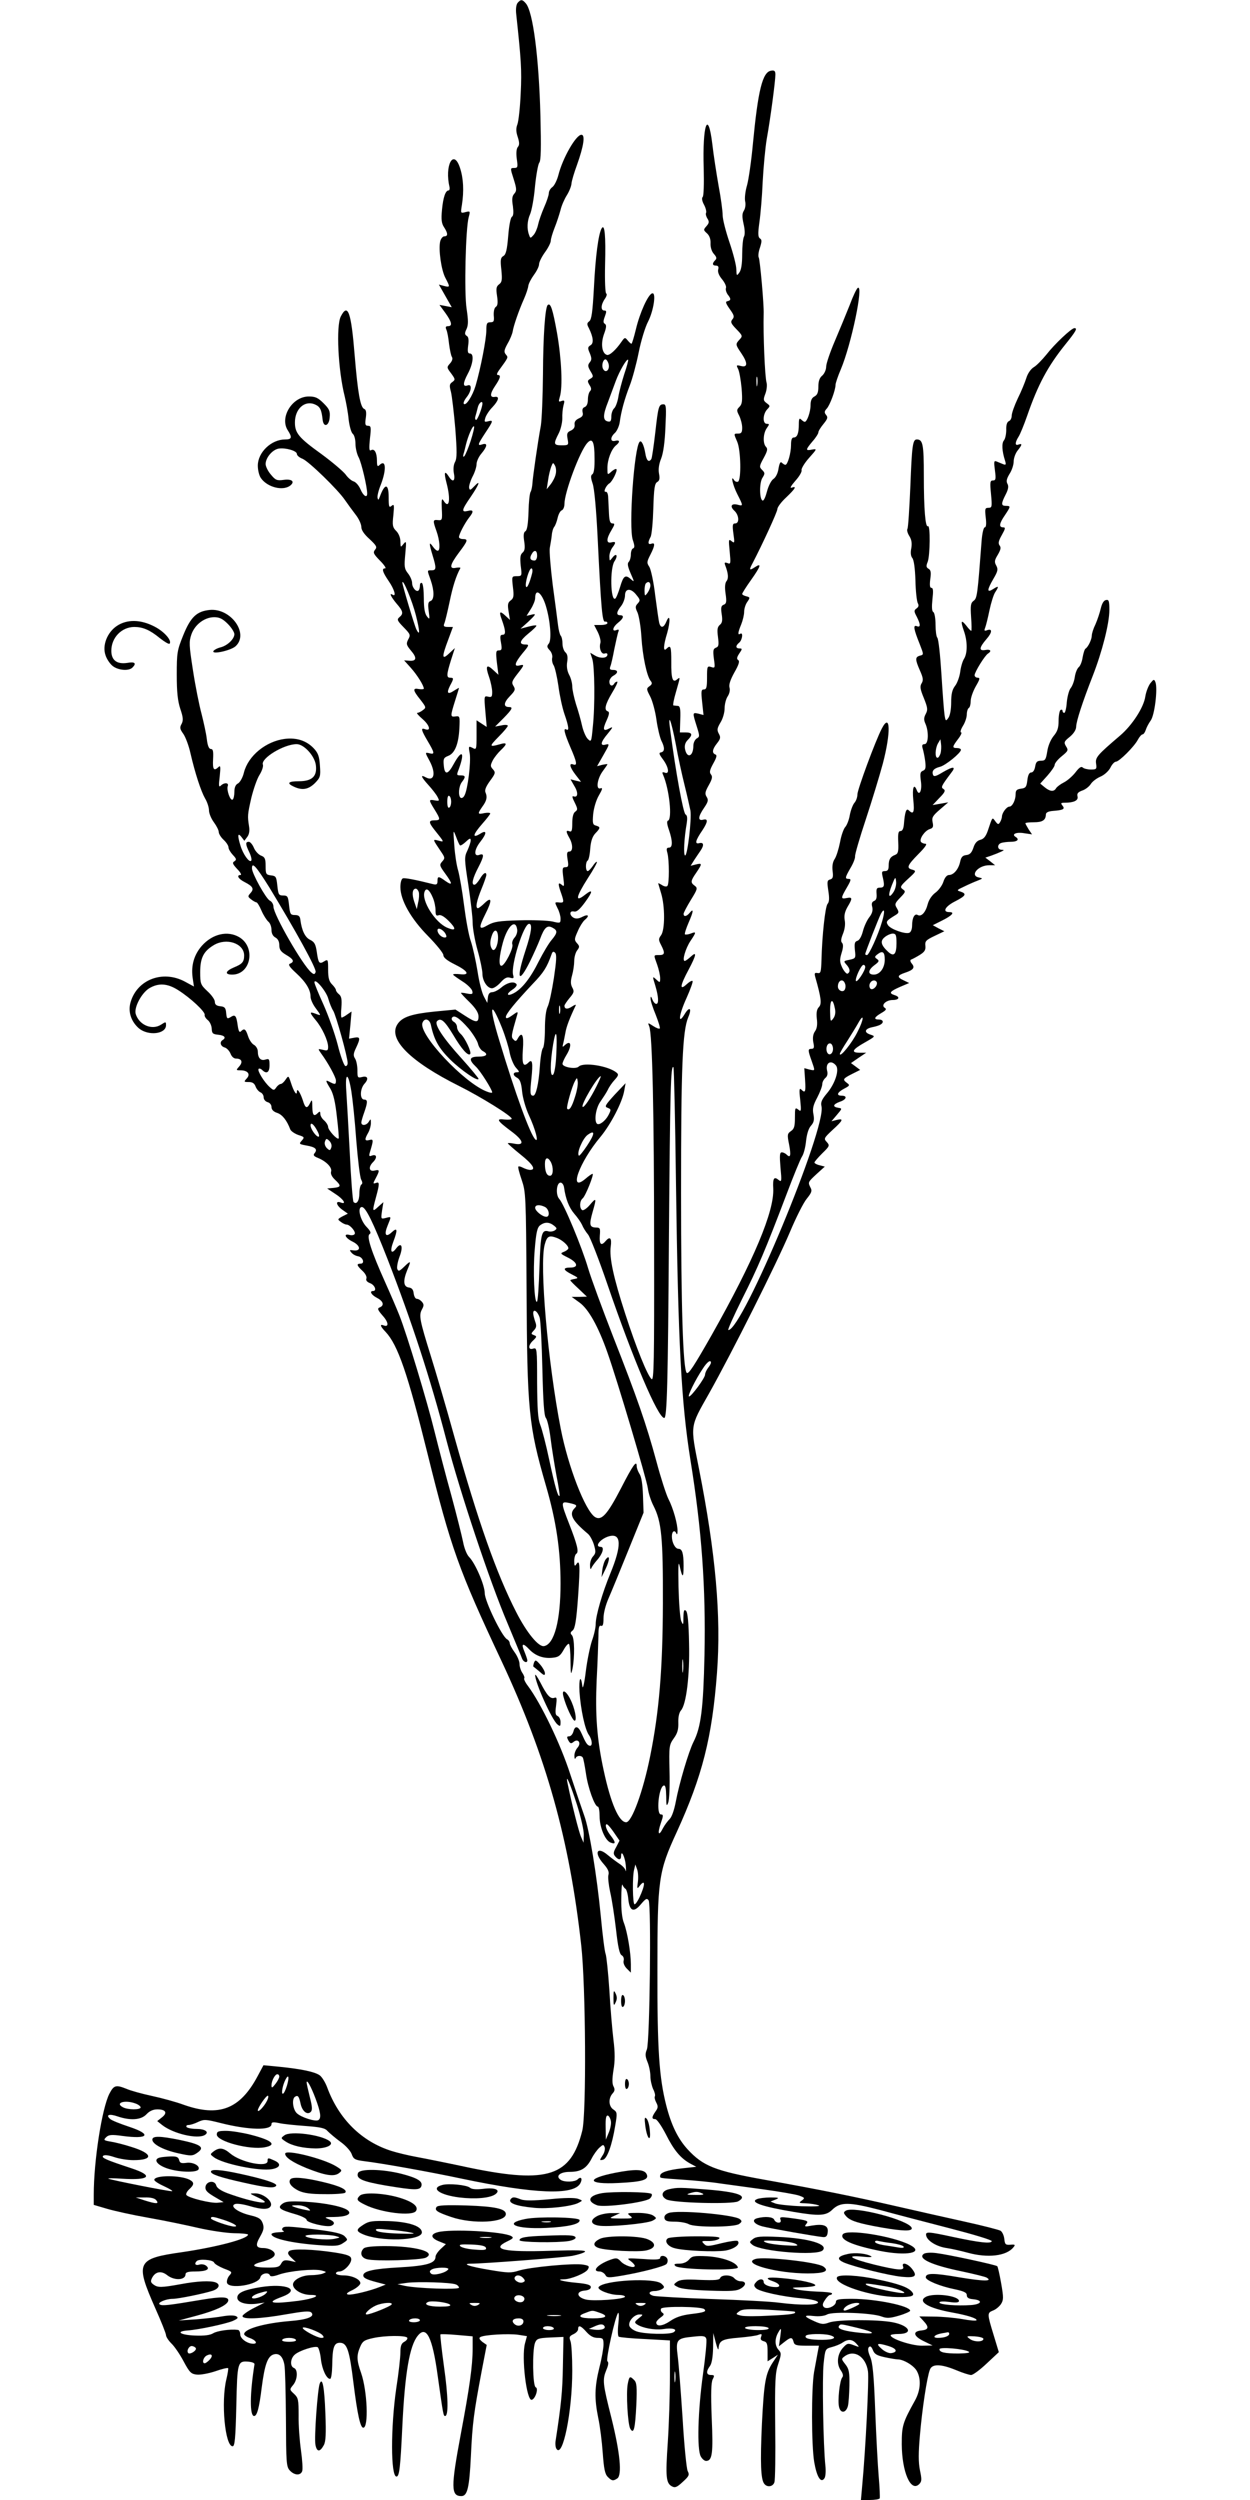 <?xml version="1.0" standalone="no"?>
<!DOCTYPE svg PUBLIC "-//W3C//DTD SVG 20010904//EN"
 "http://www.w3.org/TR/2001/REC-SVG-20010904/DTD/svg10.dtd">
<svg version="1.0" xmlns="http://www.w3.org/2000/svg"
 width="640pt" height="1280pt" viewBox="0 0 640 1280"
 preserveAspectRatio="xMidYMid meet">
<g transform="translate(0,1280) scale(0.1,-0.1)"
fill="#000000" stroke="none">
<path d="M2650 12785 c-7 -9 -10 -31 -7 -57 25 -233 29 -286 23 -405 -3 -72
-11 -144 -17 -160 -8 -21 -7 -38 2 -65 9 -28 9 -41 0 -51 -7 -9 -9 -31 -5 -61
6 -42 5 -46 -14 -46 -20 0 -20 -1 -2 -57 16 -51 16 -60 3 -75 -11 -12 -13 -28
-7 -63 4 -32 3 -50 -5 -55 -7 -4 -15 -47 -19 -99 -6 -72 -12 -95 -25 -102 -14
-8 -16 -20 -10 -71 5 -52 3 -63 -12 -74 -14 -11 -16 -21 -10 -60 5 -34 3 -49
-6 -55 -8 -5 -12 -22 -11 -44 3 -30 0 -35 -17 -35 -18 0 -21 -6 -21 -42 0 -44
-29 -194 -55 -283 -16 -53 -49 -104 -60 -93 -4 4 2 19 14 34 25 31 29 69 6 61
-26 -10 -26 10 0 59 28 52 33 104 11 104 -11 0 -13 10 -9 41 4 28 2 44 -7 49
-11 7 -12 14 -1 36 9 21 9 43 0 103 -13 83 -5 414 11 470 8 30 8 31 -17 25
-25 -7 -25 -6 -18 37 11 71 8 136 -10 190 -33 100 -80 12 -53 -101 1 -8 -1
-15 -5 -15 -16 0 -28 -35 -34 -99 -5 -51 -2 -71 11 -90 20 -31 20 -46 1 -46
-8 0 -17 -11 -21 -25 -10 -40 5 -149 27 -189 24 -46 24 -48 -8 -40 l-26 7 33
-58 33 -58 -31 6 -32 6 30 -41 c33 -46 38 -68 14 -68 -12 0 -14 -5 -9 -17 5
-10 11 -43 14 -73 4 -30 10 -61 15 -68 5 -8 1 -21 -10 -33 -17 -19 -17 -21 6
-51 21 -29 22 -32 6 -44 -15 -10 -16 -18 -7 -51 5 -21 15 -105 22 -186 9 -118
9 -153 -1 -172 -8 -14 -10 -37 -6 -59 8 -40 -6 -48 -26 -16 -22 34 -26 22 -12
-32 23 -87 14 -139 -16 -90 -8 13 -10 3 -8 -43 3 -57 2 -60 -19 -58 -27 3 -28
-1 -8 -57 17 -48 20 -100 6 -100 -6 0 -17 10 -25 22 -20 28 -20 17 -1 -46 20
-65 19 -76 -5 -76 -24 0 -24 3 -5 -50 19 -55 19 -99 0 -107 -13 -4 -15 -15
-10 -52 6 -43 5 -45 -9 -27 -11 14 -16 42 -16 92 0 40 -4 76 -10 79 -5 3 -10
-2 -10 -13 0 -10 -3 -22 -7 -25 -11 -11 -33 14 -33 38 0 12 -9 34 -21 49 -19
24 -20 35 -14 99 6 66 6 70 -9 52 -15 -19 -15 -19 -16 13 0 19 -9 41 -21 53
-19 19 -21 29 -15 81 5 53 4 59 -9 48 -13 -11 -15 -5 -15 45 0 71 -20 72 -46
0 -6 -16 -8 -17 -11 -4 -2 9 5 39 17 68 30 78 26 133 -8 99 -9 -9 -12 -4 -12
23 0 41 -13 64 -30 54 -10 -6 -11 7 -6 59 7 58 6 66 -10 66 -14 0 -16 7 -11
41 4 28 1 42 -8 45 -20 8 -33 81 -49 274 -18 224 -35 270 -71 200 -25 -48 -14
-276 20 -410 7 -30 17 -83 20 -117 4 -34 13 -67 21 -74 8 -6 14 -29 14 -51 0
-21 7 -53 17 -71 14 -28 43 -150 43 -184 0 -25 -20 -12 -34 21 -8 19 -23 37
-35 41 -11 3 -30 19 -41 35 -12 16 -67 63 -124 105 -117 84 -136 108 -136 162
0 69 49 114 101 93 28 -12 35 -26 41 -80 5 -41 33 -31 36 13 3 32 -2 43 -31
72 -29 29 -43 35 -76 35 -85 0 -151 -108 -107 -174 23 -36 20 -46 -14 -46 -71
0 -140 -66 -140 -134 0 -23 7 -52 16 -64 32 -46 110 -67 149 -39 27 21 10 36
-33 30 -34 -5 -42 -1 -65 27 -15 17 -27 42 -27 54 0 32 34 73 66 79 35 6 94
-11 94 -27 0 -8 13 -19 29 -25 33 -14 182 -159 217 -211 13 -19 38 -53 54 -74
17 -21 30 -50 30 -64 0 -16 14 -37 42 -62 36 -34 40 -41 28 -55 -11 -14 -8
-21 25 -55 22 -22 34 -40 27 -40 -19 0 -14 -18 18 -65 29 -42 41 -83 20 -70
-19 12 -9 -10 20 -45 34 -39 37 -52 15 -70 -14 -12 -11 -18 21 -51 35 -36 37
-40 24 -63 -11 -22 -10 -28 14 -57 32 -37 29 -55 -8 -52 l-27 2 35 -39 c32
-36 66 -90 66 -106 0 -3 -11 -4 -25 -2 -33 7 -32 -6 7 -54 30 -39 31 -41 13
-54 -10 -8 -23 -14 -29 -14 -5 0 8 -15 29 -33 36 -32 43 -63 10 -50 -22 8 -18
-6 15 -62 35 -59 37 -69 10 -62 -25 6 -25 6 0 -40 33 -63 23 -106 -20 -83 -29
16 -25 3 14 -40 19 -21 40 -48 46 -60 11 -21 10 -22 -14 -18 -32 6 -32 3 -1
-47 31 -50 31 -55 0 -55 -31 0 -31 -10 -2 -47 54 -68 53 -65 22 -57 -31 8 -31
9 12 -55 22 -32 22 -35 7 -52 -15 -17 -14 -21 15 -61 39 -53 39 -65 2 -39 -36
26 -41 26 -41 0 0 -17 -5 -20 -22 -16 -91 23 -145 33 -155 30 -8 -3 -13 -22
-13 -45 0 -67 54 -162 142 -251 43 -44 78 -87 78 -97 0 -13 19 -28 57 -47 69
-34 82 -57 29 -51 -20 2 -36 2 -36 -2 0 -3 22 -18 48 -35 26 -16 48 -39 50
-49 4 -16 0 -18 -27 -13 -17 4 -31 5 -31 3 0 -2 20 -24 45 -48 31 -31 45 -54
45 -72 0 -34 -13 -33 -70 4 l-48 31 -105 -10 c-120 -12 -168 -28 -192 -65 -50
-76 65 -191 315 -316 112 -56 270 -154 270 -168 0 -4 -16 -6 -36 -4 -46 6 -40
-5 32 -59 64 -47 72 -75 19 -65 -19 4 -35 5 -35 2 0 -2 29 -28 65 -57 64 -51
81 -79 49 -79 -8 0 -24 5 -36 11 -11 6 -22 9 -24 6 -3 -3 5 -33 17 -68 21 -62
22 -78 25 -554 3 -627 10 -703 99 -1011 53 -182 75 -332 75 -502 0 -190 -32
-310 -84 -320 -28 -6 -89 68 -143 174 -101 197 -195 464 -317 899 -41 149 -96
335 -121 415 -56 180 -61 205 -45 235 11 20 11 27 0 40 -7 8 -18 15 -26 15 -7
0 -14 12 -16 28 -2 19 -9 28 -25 30 -28 4 -30 35 -8 89 21 49 19 51 -15 18
-25 -24 -30 -26 -36 -12 -3 9 2 36 11 61 21 53 11 80 -16 45 -26 -35 -34 -16
-15 34 23 61 21 75 -8 48 -31 -29 -41 -13 -21 35 19 47 20 46 -10 38 -25 -6
-25 -6 -19 37 l7 44 -27 -24 c-30 -28 -31 -25 -11 49 19 70 19 81 -1 73 -15
-5 -15 -3 0 25 21 40 20 45 -5 39 -29 -8 -35 17 -9 43 23 23 19 43 -7 33 -13
-5 -15 -2 -9 18 19 63 19 68 -3 62 -24 -6 -26 2 -6 37 8 14 14 36 14 50 0 22
-1 23 -10 8 -12 -21 -39 -24 -39 -5 0 6 7 30 15 52 18 52 18 65 0 65 -23 0
-23 54 1 81 23 25 17 42 -11 35 -24 -6 -25 -4 -25 34 0 22 -5 49 -12 60 -10
15 -9 26 5 55 23 49 22 58 -9 52 l-27 -5 7 70 6 69 -22 -15 c-12 -9 -25 -16
-29 -16 -3 0 -4 24 -1 53 3 40 0 56 -12 66 -9 7 -16 17 -16 22 0 5 -9 18 -20
29 -15 15 -20 33 -20 75 0 52 -1 55 -20 43 -25 -16 -30 -10 -38 48 -6 40 -12
51 -34 62 -26 12 -43 48 -50 102 -2 19 -9 25 -28 25 -23 0 -25 5 -30 50 -5 45
-7 50 -30 50 -23 0 -25 5 -30 50 -5 46 -7 50 -32 53 -26 3 -28 7 -28 48 0 37
-4 46 -23 53 -13 5 -30 23 -37 40 -7 17 -19 31 -26 31 -18 0 -18 -12 3 -55 9
-19 13 -38 9 -42 -10 -11 -42 34 -55 78 -16 52 -14 68 5 44 l15 -20 15 20 c10
13 13 32 9 55 -8 52 -8 58 12 146 11 44 29 97 42 117 13 21 20 44 17 52 -12
32 107 105 173 105 37 0 91 -59 98 -106 8 -59 -19 -84 -87 -84 -55 0 -64 -10
-25 -28 43 -20 74 -14 107 18 28 29 30 35 26 90 -3 49 -10 66 -33 90 -37 38
-86 54 -146 47 -97 -12 -188 -86 -210 -172 -6 -26 -20 -50 -30 -56 -13 -6 -19
-21 -19 -44 0 -18 -4 -36 -9 -39 -12 -8 -32 50 -25 69 7 18 -17 20 -35 3 -11
-11 -12 -2 -6 47 5 49 4 58 -6 48 -24 -23 -31 -13 -28 40 2 40 0 52 -11 52
-10 0 -17 16 -21 50 -3 28 -16 86 -27 130 -12 44 -32 144 -44 223 -20 129 -21
146 -8 184 18 51 68 88 117 88 26 0 43 -8 69 -34 19 -19 34 -43 34 -53 0 -25
-37 -60 -73 -68 -15 -4 -30 -12 -34 -18 -12 -20 90 2 114 25 69 65 -26 196
-134 185 -66 -7 -97 -36 -135 -130 -31 -77 -33 -89 -33 -202 0 -89 5 -134 18
-174 15 -44 16 -59 7 -77 -11 -19 -9 -27 9 -52 11 -16 28 -61 36 -98 24 -104
54 -195 75 -232 11 -18 20 -46 20 -61 0 -15 11 -42 25 -61 14 -19 25 -41 25
-50 0 -9 11 -27 25 -40 14 -13 25 -30 25 -39 0 -8 10 -25 22 -38 19 -20 20
-25 8 -33 -12 -7 -9 -14 15 -40 16 -16 23 -30 17 -30 -23 0 -12 -20 20 -36 43
-22 50 -35 31 -56 -15 -17 -15 -19 3 -33 10 -8 23 -15 27 -15 4 0 16 -19 26
-43 10 -23 26 -48 35 -56 9 -7 16 -26 16 -42 0 -18 7 -32 20 -39 13 -7 20 -21
20 -39 0 -23 8 -34 35 -50 38 -22 44 -35 20 -45 -11 -4 -4 -16 31 -48 50 -46
74 -85 74 -121 0 -13 11 -38 25 -57 31 -42 31 -42 0 -30 -32 12 -31 6 2 -34
32 -38 62 -103 63 -135 0 -20 -3 -22 -27 -16 -26 6 -26 6 -10 -17 37 -50 77
-124 77 -140 0 -21 -4 -22 -31 -8 -24 13 -24 9 3 -35 15 -26 25 -69 33 -144 7
-58 11 -108 9 -110 -8 -8 -54 43 -54 59 0 8 -9 23 -20 33 -11 9 -20 24 -20 34
0 13 -3 14 -12 5 -21 -21 -28 -13 -29 31 0 37 -2 40 -11 20 -16 -32 -25 -29
-38 15 -14 41 -30 64 -30 42 0 -23 -16 1 -30 45 -13 39 -13 39 -28 17 -8 -12
-19 -22 -25 -22 -5 0 -16 -8 -22 -17 -12 -17 -14 -17 -34 1 -29 26 -65 85 -57
93 3 4 12 1 18 -5 23 -23 38 -13 38 24 0 31 -2 35 -21 29 -24 -8 -39 8 -39 42
0 12 -9 27 -19 33 -11 5 -25 26 -31 45 -12 37 -19 42 -37 24 -7 -7 -12 2 -16
31 -7 51 -13 58 -37 42 -17 -10 -19 -8 -22 21 -2 27 -8 33 -30 35 -20 2 -28 9
-28 23 0 11 -17 35 -38 54 -35 33 -37 38 -37 98 0 72 17 106 68 137 66 41 157
10 157 -52 0 -33 -10 -44 -52 -61 -45 -19 -49 -37 -9 -37 95 0 122 139 37 191
-60 36 -138 18 -193 -44 -39 -45 -55 -99 -47 -161 l7 -47 -48 26 c-112 59
-242 10 -276 -105 -15 -49 2 -100 42 -135 48 -40 139 -30 139 16 0 18 -1 19
-25 3 -46 -30 -112 -3 -130 54 -10 33 29 107 69 132 47 28 93 26 149 -10 63
-40 138 -110 135 -126 -2 -7 6 -19 16 -27 10 -8 19 -27 20 -43 1 -25 5 -29 34
-32 32 -3 41 -15 22 -27 -17 -10 -11 -32 10 -38 11 -3 24 -17 30 -31 6 -16 17
-26 29 -26 29 0 36 -18 15 -41 -16 -18 -16 -19 7 -19 38 0 53 -20 32 -42 -15
-17 -15 -18 11 -18 19 0 29 -7 35 -24 5 -13 17 -26 25 -29 9 -4 16 -15 16 -26
0 -10 9 -21 20 -24 12 -3 20 -14 20 -25 0 -13 10 -24 29 -30 27 -9 50 -39 67
-84 3 -9 22 -22 41 -29 32 -10 33 -12 18 -29 -15 -17 -14 -18 24 -25 46 -8 58
-19 42 -39 -9 -10 -5 -16 18 -25 43 -18 73 -50 66 -70 -3 -11 4 -26 20 -41 33
-31 32 -38 -7 -42 l-33 -3 42 -28 c41 -26 60 -56 28 -44 -28 11 -25 -12 5 -35
l31 -22 -28 -14 c-25 -14 -26 -15 -8 -28 10 -8 24 -14 30 -14 17 0 48 -37 41
-48 -3 -6 -15 -8 -26 -5 -34 9 -22 -16 15 -34 41 -20 45 -50 5 -45 -21 3 -22
2 -11 -11 7 -9 22 -17 34 -19 25 -4 37 -38 13 -38 -22 0 -20 -9 10 -37 15 -14
23 -30 20 -39 -4 -9 3 -18 19 -24 24 -9 36 -40 15 -40 -20 0 -9 -20 20 -35 33
-17 39 -39 14 -49 -13 -5 -11 -12 15 -42 31 -34 33 -61 5 -50 -21 8 -17 -5 10
-33 63 -67 113 -212 216 -628 118 -477 158 -590 378 -1058 229 -489 348 -914
408 -1456 23 -205 27 -864 5 -949 -58 -232 -176 -271 -571 -190 -107 23 -231
48 -275 56 -44 8 -102 22 -130 31 -153 48 -270 163 -330 326 -10 27 -28 55
-39 62 -26 18 -96 32 -204 43 l-83 8 -30 -56 c-90 -169 -197 -210 -377 -147
-40 15 -114 35 -165 46 -51 11 -109 27 -129 36 -55 22 -65 19 -88 -25 -38 -75
-80 -342 -80 -517 l0 -52 68 -20 c37 -11 132 -32 212 -46 80 -14 195 -38 255
-52 61 -14 143 -26 182 -27 40 0 73 -4 73 -7 0 -22 -161 -64 -337 -90 -234
-33 -242 -51 -138 -287 30 -67 55 -130 55 -138 0 -8 12 -27 27 -42 16 -15 44
-56 63 -92 31 -58 39 -65 68 -68 18 -2 61 6 94 17 34 12 63 19 66 16 2 -2 -2
-28 -9 -57 -28 -115 -7 -343 32 -343 11 0 15 39 19 208 5 227 6 230 65 225 17
-2 29 -7 28 -13 -24 -150 -25 -265 -2 -265 15 0 26 40 39 146 15 116 30 159
60 169 28 9 48 -9 56 -52 4 -19 7 -144 8 -278 1 -224 2 -245 20 -264 23 -25
54 -27 63 -4 4 9 1 57 -6 107 -7 49 -13 130 -12 179 0 81 -2 90 -23 110 -24
22 -24 23 -5 46 23 28 25 79 4 87 -21 8 -19 48 4 68 23 21 104 47 118 38 5 -4
13 -31 16 -61 6 -53 29 -101 47 -101 6 0 10 30 11 68 1 93 9 117 39 117 37 0
49 -36 70 -208 20 -160 35 -227 50 -227 28 0 21 187 -11 280 -23 65 -24 90 -5
134 12 29 21 35 66 45 63 14 167 14 175 2 3 -6 -4 -15 -15 -21 -15 -8 -20 -21
-20 -55 0 -24 -9 -106 -21 -182 -29 -200 -29 -453 1 -453 15 0 20 48 30 258
13 271 37 412 79 463 44 55 75 -7 102 -205 28 -199 29 -206 38 -206 18 0 16
101 -6 255 -12 87 -20 161 -18 163 2 2 40 1 84 -3 l81 -7 0 -62 c0 -88 -16
-201 -61 -440 -51 -272 -50 -316 3 -316 31 0 41 41 49 205 8 171 15 221 55
434 l26 135 -23 16 c-14 12 -18 19 -10 24 18 12 145 19 194 12 l45 -7 -10 -37
c-19 -70 8 -298 35 -289 19 6 35 59 20 64 -16 6 -18 188 -4 227 9 22 16 25 78
28 l68 3 -3 -150 c-2 -129 -9 -198 -37 -380 -3 -16 -1 -36 4 -43 32 -51 81
189 81 400 0 70 -4 138 -9 151 -8 21 -6 26 15 36 13 6 24 17 24 26 0 23 14 18
43 -15 19 -21 36 -30 57 -30 27 0 30 -3 30 -34 0 -18 -9 -71 -21 -117 -25
-101 -26 -160 -6 -259 9 -41 19 -122 23 -179 6 -81 11 -108 26 -123 20 -20 27
-22 48 -8 26 16 15 130 -29 308 -46 182 -47 197 -26 249 10 23 12 39 5 43 -10
6 41 235 55 248 4 4 5 -21 1 -55 -4 -34 -3 -64 2 -67 5 -3 66 -9 136 -12 l126
-7 0 -181 c0 -99 -5 -253 -11 -342 -12 -175 -9 -208 21 -224 16 -9 26 -5 56
23 32 29 35 36 25 55 -6 12 -18 132 -26 269 -9 136 -20 280 -25 318 -11 86 -6
93 78 101 52 6 63 4 68 -10 4 -9 -4 -92 -17 -184 -26 -188 -31 -384 -11 -419
7 -13 19 -23 27 -23 32 0 37 38 29 219 -5 128 -3 183 5 199 10 19 9 22 -9 22
-24 0 -26 18 -5 46 9 12 15 45 16 94 l1 75 13 -50 c7 -27 13 -41 14 -30 3 41
17 49 103 56 46 4 92 10 102 15 16 6 18 4 13 -10 -5 -13 -1 -19 13 -23 17 -4
20 -14 20 -54 l0 -49 27 17 26 17 -26 -39 c-38 -59 -45 -100 -56 -315 -9 -199
-6 -285 12 -307 15 -20 45 -15 52 8 4 11 6 141 4 287 -2 235 0 273 16 320 16
49 16 54 1 71 -20 22 -20 58 0 91 14 24 15 23 9 -24 l-7 -49 28 22 c33 26 40
26 47 1 4 -17 14 -20 67 -20 l63 0 -7 -37 c-4 -21 -12 -65 -18 -98 -14 -83
-14 -375 1 -462 13 -75 34 -109 52 -82 6 8 8 37 5 64 -11 104 -17 453 -9 524
8 74 8 75 42 84 19 5 44 15 55 23 28 19 50 18 71 -6 17 -19 17 -19 -15 -7 -29
11 -33 10 -56 -16 -28 -33 -32 -82 -8 -115 10 -15 13 -27 6 -35 -13 -17 -24
-119 -16 -151 8 -34 35 -31 45 4 4 14 7 62 8 106 1 69 -2 85 -21 109 -21 27
-21 28 -3 41 49 36 108 -2 119 -77 6 -38 -12 -399 -30 -591 l-6 -68 45 0 c25
0 48 4 51 8 2 4 0 55 -5 112 -5 58 -13 211 -18 340 -7 183 -13 244 -26 274
-11 26 -13 42 -6 49 7 7 13 2 20 -15 8 -21 20 -28 61 -37 28 -6 58 -11 66 -11
31 0 85 -33 99 -61 22 -41 18 -98 -10 -149 -64 -115 -68 -131 -68 -225 1 -142
46 -246 89 -204 14 14 14 24 4 72 -8 40 -8 88 0 178 11 131 36 298 51 336 11
31 56 30 134 -2 33 -14 68 -25 77 -25 10 0 45 26 80 59 l62 58 -27 89 c-33
108 -33 112 -3 124 14 5 32 20 41 33 13 21 14 32 1 106 -8 46 -17 85 -20 88
-7 7 -252 60 -311 67 -27 4 -56 2 -64 -3 -37 -24 39 -59 196 -91 61 -13 117
-27 124 -31 34 -20 -12 -20 -139 1 -133 23 -172 23 -172 0 0 -16 74 -46 148
-61 47 -10 62 -17 62 -30 0 -13 9 -19 32 -21 52 -5 45 -26 -11 -30 -72 -5
-161 2 -161 13 0 6 21 7 50 3 35 -5 50 -3 50 5 0 27 -129 43 -170 21 -44 -24
13 -58 135 -80 77 -14 125 -29 125 -39 0 -5 -33 -2 -72 5 -40 7 -106 13 -147
13 l-74 1 21 -23 c30 -32 27 -45 -10 -49 -47 -4 -42 -29 12 -55 l45 -22 -55
-1 c-53 0 -159 35 -160 53 0 4 18 7 39 7 80 0 59 43 -29 60 -79 15 -281 14
-324 -1 -30 -11 -40 -10 -76 6 -56 25 -58 33 -4 27 27 -3 55 0 69 8 29 16 233
8 280 -11 25 -9 41 -9 88 5 31 9 57 21 57 25 0 25 -177 61 -297 61 -68 0 -83
-3 -83 -15 0 -22 -47 -42 -62 -27 -8 8 -7 18 6 36 9 15 21 26 26 26 6 0 10 3
10 8 0 4 -35 8 -78 9 -42 2 -90 7 -107 12 -26 8 -22 9 32 10 34 1 64 5 67 9 7
11 -78 30 -171 38 -77 7 -94 0 -43 -17 33 -12 40 -29 13 -29 -34 0 -63 12 -63
26 0 19 -24 18 -40 -2 -11 -12 -11 -18 1 -30 18 -17 134 -43 238 -52 45 -4 76
-12 79 -19 5 -16 -87 -17 -198 -3 -41 6 -197 14 -346 19 -148 5 -282 13 -297
16 -31 8 -27 25 6 25 12 0 29 5 37 10 13 8 13 12 -3 27 -32 33 -300 18 -322
-17 -9 -14 57 -40 100 -40 19 0 35 -4 35 -9 0 -13 -166 -25 -203 -14 -45 12
-48 41 -5 45 21 2 33 8 33 18 0 11 -18 17 -73 22 -68 6 -112 18 -65 18 36 0
113 32 123 51 9 16 6 19 -24 24 -46 9 -278 -13 -331 -31 -38 -12 -54 -12 -148
4 -103 17 -147 32 -95 32 64 0 469 31 518 40 30 6 59 15 65 21 7 8 -41 9 -175
5 -240 -8 -309 7 -223 48 31 15 34 19 21 27 -42 24 -313 38 -377 20 -38 -10
-36 -29 5 -46 l37 -15 -27 -25 c-14 -13 -26 -31 -26 -39 0 -34 -44 -47 -186
-55 -130 -7 -184 -19 -184 -41 0 -13 16 -21 69 -35 l46 -12 -30 -12 c-49 -20
-144 -43 -163 -39 -12 3 -5 10 23 23 22 11 40 27 40 35 0 20 -43 40 -87 40
-21 0 -38 5 -38 10 0 6 8 10 18 10 25 0 65 44 60 66 -2 14 -20 21 -83 31 -110
17 -221 21 -235 7 -9 -9 -6 -17 12 -34 l23 -22 -32 7 c-26 5 -34 2 -43 -14 -9
-18 -20 -21 -68 -21 -79 0 -94 13 -33 29 63 16 83 37 56 57 -10 8 -31 14 -46
14 -39 0 -43 14 -17 59 18 32 21 45 13 68 -9 23 -19 30 -65 41 -63 15 -105 47
-77 57 9 4 40 0 71 -9 70 -21 105 -20 113 1 9 24 -40 63 -80 63 -32 0 -32 0
13 -21 97 -45 -20 -28 -156 22 -34 13 -54 27 -57 40 -8 28 -51 22 -55 -8 -2
-17 8 -28 45 -50 l48 -28 -30 -3 c-34 -4 -152 25 -161 40 -3 5 3 18 15 29 26
24 26 35 3 48 -46 25 -182 25 -182 0 0 -6 24 -21 53 -34 28 -13 45 -24 37 -24
-18 -1 -310 57 -325 64 -5 3 26 3 70 0 142 -9 164 15 49 53 -130 43 -156 54
-146 64 6 6 26 4 56 -6 26 -9 70 -16 99 -16 105 0 100 34 -11 68 -37 12 -85
24 -106 27 -35 6 -37 8 -23 22 13 13 27 15 84 7 134 -18 152 8 34 47 -45 15
-88 32 -96 39 -26 22 -6 29 37 14 65 -22 120 -19 148 11 16 17 34 25 56 25 43
0 53 -18 23 -41 l-24 -19 25 -20 c57 -45 182 -74 219 -51 24 15 1 31 -44 31
-24 0 -47 5 -50 10 -3 6 1 10 10 10 10 0 32 7 50 16 30 14 39 13 115 -6 142
-36 260 -39 260 -6 0 11 8 12 38 6 20 -5 81 -11 135 -15 81 -6 102 -11 115
-27 10 -10 39 -35 65 -54 27 -19 53 -48 58 -64 9 -25 17 -29 62 -35 92 -11
338 -55 502 -90 372 -78 572 -86 606 -24 13 24 4 38 -13 21 -14 -14 -67 -16
-87 -3 -29 19 -4 41 46 41 57 0 86 18 112 68 10 20 28 45 40 56 19 17 21 17
27 2 3 -9 -1 -28 -11 -42 -16 -25 -16 -26 2 -22 21 4 47 75 63 175 11 64 10
69 -9 82 -25 16 -27 57 -5 82 12 13 13 22 5 37 -7 13 -7 39 0 83 8 46 8 90 0
154 -6 50 -16 164 -21 255 -6 91 -15 174 -19 185 -5 11 -16 99 -25 195 -20
208 -59 445 -85 515 -10 28 -42 122 -71 210 -50 156 -150 363 -217 453 -14 18
-22 36 -19 39 3 3 -1 15 -9 27 -8 11 -15 32 -15 46 0 14 -11 41 -25 60 -14 19
-25 40 -25 46 0 7 -6 17 -14 21 -27 15 -114 196 -114 235 0 42 -49 155 -80
186 -12 12 -25 45 -31 77 -6 30 -33 138 -60 238 -28 100 -66 247 -86 327 -38
155 -141 496 -180 595 -13 33 -46 110 -73 170 -71 158 -96 236 -80 246 9 6 6
15 -15 37 -33 34 -49 102 -24 102 19 0 57 -77 131 -266 124 -320 219 -610 302
-929 70 -267 221 -721 312 -935 38 -91 72 -173 75 -182 7 -18 27 -25 27 -9 0
5 -7 25 -15 45 -18 42 -8 46 24 12 31 -33 71 -48 117 -44 33 3 42 9 60 41 11
20 24 34 27 30 4 -3 8 -43 8 -87 1 -70 2 -76 10 -41 12 61 11 159 -3 173 -9 9
-8 15 4 24 12 10 19 49 28 176 11 159 9 192 -10 162 -7 -11 -10 -7 -10 17 0
17 5 35 11 38 14 9 4 48 -37 153 -43 110 -43 116 -1 107 40 -9 44 -12 29 -27
-30 -30 -13 -63 68 -131 11 -9 24 -34 31 -56 10 -35 10 -43 -4 -59 -10 -10
-17 -32 -16 -48 0 -16 3 -22 6 -14 3 8 16 26 28 40 31 34 41 70 21 70 -36 0 0
44 45 55 61 15 62 -50 4 -191 -41 -99 -75 -216 -75 -259 0 -17 -8 -55 -19 -85
-10 -30 -25 -102 -32 -160 -7 -58 -15 -91 -17 -75 -8 64 -19 43 -15 -27 6 -90
28 -193 48 -221 18 -26 20 -60 3 -55 -12 4 -19 14 -40 62 -17 39 -34 43 -42
11 -4 -14 -13 -25 -22 -25 -12 0 -13 -4 -4 -21 9 -16 14 -18 26 -8 24 20 42
-5 21 -29 -9 -10 -17 -29 -16 -43 0 -13 3 -18 6 -11 5 14 29 16 37 3 3 -5 10
-41 16 -81 10 -73 45 -170 61 -170 5 0 9 -23 9 -50 0 -56 28 -123 56 -134 28
-11 28 1 -1 38 -15 19 -25 42 -23 51 2 12 13 2 37 -31 l33 -48 -17 -33 c-15
-26 -16 -35 -5 -48 17 -20 30 -19 30 2 0 36 20 -4 24 -47 2 -25 2 -37 -1 -27
-2 10 -17 25 -31 34 -15 10 -42 30 -60 45 -56 48 -73 12 -21 -46 22 -25 29
-41 24 -56 -3 -11 1 -50 9 -87 9 -38 22 -124 30 -192 10 -90 18 -126 29 -132
9 -5 13 -17 10 -28 -3 -11 4 -28 16 -40 l21 -21 0 43 c0 59 -18 165 -35 210
-10 23 -15 70 -14 125 0 48 3 80 6 72 3 -8 10 -18 16 -21 5 -4 12 -28 14 -54
7 -61 28 -69 65 -24 24 28 30 32 39 19 14 -21 6 -726 -9 -763 -9 -22 -9 -35 3
-64 8 -19 15 -52 15 -73 0 -21 7 -50 14 -66 8 -15 12 -32 9 -37 -3 -5 0 -19 7
-32 10 -19 10 -27 -4 -46 -20 -29 -20 -39 -1 -39 8 0 31 -33 54 -77 41 -82 76
-124 126 -151 l30 -16 -73 -8 c-73 -8 -112 -21 -112 -38 0 -13 -10 -11 115
-20 61 -4 146 -12 190 -19 44 -6 146 -20 226 -31 80 -11 161 -25 179 -31 31
-11 32 -13 15 -26 -17 -12 -15 -13 21 -14 21 -1 50 -5 64 -10 16 -5 -14 -7
-85 -5 -60 2 -121 9 -135 14 l-25 10 25 10 c22 9 19 11 -25 11 -27 0 -58 -4
-68 -8 -41 -16 25 -39 187 -66 130 -22 165 -20 197 11 42 41 86 40 244 -1 77
-21 238 -63 358 -94 120 -31 217 -60 215 -66 -4 -14 -63 -7 -195 21 -134 29
-145 29 -141 8 5 -27 54 -57 105 -64 27 -4 75 -15 108 -24 102 -28 197 -17
233 27 12 14 10 16 -15 14 -25 -2 -28 2 -31 30 -2 18 -11 37 -20 42 -10 5 -91
26 -182 46 -91 20 -250 56 -355 80 -200 46 -386 84 -672 135 -251 45 -313 69
-393 156 -49 54 -83 123 -109 225 -36 142 -46 285 -45 694 0 464 5 501 99 705
131 287 181 484 206 815 22 291 -7 613 -92 1044 -45 228 -48 211 51 386 119
212 346 665 414 826 31 74 70 152 87 172 24 30 28 40 19 56 -14 28 -14 28 31
70 l42 38 -27 7 c-14 3 -26 10 -26 14 0 4 18 25 40 47 38 37 39 40 23 58 -16
17 -15 20 30 62 54 49 58 60 21 51 l-27 -7 28 33 c27 32 28 33 7 36 -31 5 -27
18 8 31 34 11 40 31 10 31 -30 0 -24 17 12 36 29 15 30 18 15 29 -24 18 -22
22 25 46 l42 21 -24 18 -23 17 39 27 39 26 -33 0 c-47 0 -39 16 25 52 56 32
56 32 29 41 -34 11 -29 30 11 38 16 3 35 9 41 13 19 11 14 26 -8 26 -29 0 -24
12 12 33 24 14 29 20 18 27 -21 13 6 40 41 40 33 0 39 16 9 25 -31 10 -24 19
28 42 l47 20 -27 13 c-37 17 -35 26 7 40 42 14 51 26 33 47 -8 10 -9 18 -3 20
6 2 25 12 43 23 26 16 32 26 30 47 -3 24 3 30 47 51 l50 24 -30 15 -29 16 46
23 c54 27 68 44 39 44 -38 0 -22 29 29 55 55 28 61 39 28 50 -21 6 -20 8 17
25 22 11 54 25 70 31 28 11 28 12 8 16 -50 9 -6 63 52 63 l30 0 -25 20 -25 19
30 10 c17 6 39 15 50 20 17 8 18 10 3 10 -22 1 -24 27 -2 35 9 3 31 6 50 6 33
0 45 12 24 25 -23 14 4 26 43 19 l41 -6 -17 25 c-9 15 -17 29 -17 32 0 3 20 5
44 5 44 0 60 11 61 40 0 10 12 16 35 18 55 4 64 10 50 27 -10 13 -9 15 11 15
48 0 71 12 66 32 -4 15 2 22 23 30 16 5 36 20 45 34 8 13 31 30 50 38 19 8 41
28 50 45 8 17 21 31 28 31 17 0 95 78 113 113 8 15 19 27 24 27 5 0 12 10 16
22 4 13 15 34 25 48 21 27 37 164 25 197 -7 17 -9 16 -26 -5 -10 -13 -22 -43
-26 -68 -8 -56 -67 -147 -129 -200 -116 -99 -128 -112 -123 -144 4 -28 2 -30
-27 -30 -17 0 -36 5 -41 10 -8 8 -19 0 -38 -25 -15 -19 -41 -42 -59 -51 -18
-9 -36 -23 -40 -30 -11 -19 -31 -17 -58 5 l-23 19 37 41 c20 23 37 47 37 55 0
8 16 28 36 44 33 27 35 31 22 51 -12 20 -10 25 20 49 20 17 32 36 32 52 1 28
31 122 85 260 48 123 85 268 85 337 0 46 -3 54 -17 51 -12 -2 -21 -18 -27 -43
-5 -22 -17 -58 -27 -81 -11 -22 -19 -48 -19 -58 0 -19 -18 -58 -32 -67 -5 -3
-11 -23 -15 -45 -3 -21 -12 -44 -20 -50 -8 -7 -17 -29 -20 -50 -3 -22 -13 -47
-21 -57 -8 -9 -17 -42 -20 -72 -2 -30 -8 -55 -13 -55 -5 0 -9 5 -9 11 0 5 -4
7 -10 4 -5 -3 -10 -28 -10 -55 0 -38 -6 -55 -26 -79 -15 -19 -28 -50 -32 -78
-7 -42 -10 -48 -32 -48 -20 0 -26 -6 -30 -30 -3 -18 -11 -30 -20 -30 -10 0
-17 -13 -20 -40 -4 -35 -9 -40 -32 -43 -22 -3 -28 -8 -28 -28 0 -31 -17 -64
-32 -64 -14 0 -37 -31 -38 -50 0 -8 -5 -22 -10 -30 -8 -13 -11 -12 -24 5 -16
22 -14 25 -39 -50 -10 -28 -21 -41 -38 -45 -16 -4 -28 -17 -35 -40 -9 -26 -18
-36 -37 -38 -19 -2 -26 -11 -31 -34 -8 -38 -33 -68 -57 -68 -11 0 -22 -13 -29
-35 -6 -19 -25 -44 -40 -55 -18 -13 -34 -36 -40 -59 -11 -43 -33 -66 -51 -56
-16 10 -29 -14 -29 -53 0 -19 -6 -35 -15 -38 -21 -8 -97 19 -109 40 -11 18 -8
22 41 52 16 10 16 15 5 34 -12 20 -11 25 17 54 28 29 29 32 13 43 -15 11 -13
16 27 53 42 38 43 41 23 47 -33 8 -27 22 30 80 35 35 47 53 36 53 -9 0 -20 5
-23 10 -9 15 20 57 45 65 17 5 20 12 15 35 -5 24 0 33 37 65 l43 37 -40 -7
-40 -7 35 37 c28 28 32 38 21 45 -15 9 -12 15 39 83 27 34 11 35 -45 2 -33
-20 -44 -23 -48 -12 -7 20 4 33 36 41 28 7 107 71 107 87 0 5 -9 9 -20 9 -26
0 -25 6 6 47 14 18 20 33 15 33 -6 0 -2 15 9 33 11 17 20 44 20 59 0 15 5 30
10 33 6 3 10 20 10 36 0 17 12 50 26 75 21 36 23 44 10 44 -9 0 -16 6 -16 13
0 16 53 102 69 111 20 13 12 23 -14 18 -34 -6 -32 12 5 55 31 35 32 57 3 46
-13 -5 -15 -2 -9 13 4 10 14 50 22 89 8 38 21 80 29 92 21 32 19 36 -10 17
-33 -21 -32 -5 1 52 23 39 25 49 15 68 -11 19 -9 28 8 56 15 26 17 37 9 47 -8
11 -6 23 11 53 19 34 20 40 7 40 -23 0 -20 20 9 62 30 45 31 48 5 48 -25 0
-25 11 -1 58 14 27 16 43 9 55 -7 13 -4 26 11 51 12 18 21 47 21 63 0 17 9 42
20 56 24 30 25 38 5 31 -19 -8 -19 10 0 40 8 12 28 61 44 107 55 159 105 253
196 366 54 67 63 83 46 83 -15 0 -102 -82 -143 -135 -22 -27 -51 -57 -65 -65
-15 -9 -31 -32 -38 -55 -7 -22 -26 -69 -44 -105 -17 -36 -31 -75 -31 -88 0
-12 -6 -25 -14 -28 -10 -4 -15 -20 -14 -45 0 -21 -5 -46 -12 -54 -12 -14 -10
-55 6 -104 6 -20 4 -23 -9 -18 -10 4 -24 10 -34 14 -14 6 -15 0 -9 -45 6 -45
4 -52 -10 -52 -15 0 -16 -9 -10 -70 6 -65 5 -70 -13 -70 -18 0 -19 -5 -14 -50
4 -32 2 -50 -5 -50 -6 0 -13 -30 -16 -67 -21 -279 -23 -296 -41 -309 -15 -11
-17 -24 -13 -84 3 -38 3 -70 1 -70 -3 0 -14 11 -25 26 -27 34 -31 26 -13 -26
19 -53 19 -114 1 -143 -8 -12 -17 -43 -20 -69 -4 -26 -16 -58 -27 -71 -14 -19
-19 -41 -19 -84 0 -35 -6 -67 -14 -78 -13 -19 -15 -18 -20 15 -3 19 -10 114
-16 210 -6 96 -15 179 -21 185 -5 5 -9 35 -9 66 0 32 -5 61 -11 65 -8 4 -9 26
-5 65 5 43 4 59 -5 59 -8 0 -10 13 -6 45 5 34 3 46 -9 53 -12 7 -13 14 -4 36
12 33 14 189 1 182 -13 -9 -21 85 -21 260 0 159 -5 184 -36 184 -21 0 -25 -31
-33 -241 -5 -113 -11 -211 -15 -217 -4 -6 1 -23 10 -37 11 -18 14 -35 10 -61
-5 -23 -3 -41 5 -51 8 -9 14 -53 16 -114 1 -55 7 -107 12 -117 6 -11 5 -19 -6
-27 -14 -10 -14 -15 1 -43 20 -40 20 -56 0 -48 -20 8 -16 -15 15 -92 21 -54
21 -54 1 -59 -25 -7 -25 -19 0 -76 17 -38 18 -50 9 -65 -10 -16 -8 -30 11 -76
20 -50 21 -60 10 -81 -10 -19 -11 -30 -2 -50 18 -40 16 -105 -4 -105 -12 0
-15 -6 -10 -22 4 -13 10 -42 13 -65 4 -34 2 -44 -11 -49 -15 -6 -16 -15 -11
-54 7 -47 -8 -79 -21 -46 -15 38 -24 12 -18 -49 7 -64 1 -78 -23 -54 -13 13
-20 -8 -25 -71 -2 -23 -8 -35 -17 -35 -12 0 -14 -13 -12 -58 2 -48 -1 -58 -16
-64 -24 -9 -33 -23 -33 -55 0 -21 -5 -28 -19 -28 -17 0 -18 -4 -10 -37 9 -41
6 -48 -19 -48 -13 0 -16 -7 -14 -31 2 -22 -2 -33 -13 -37 -11 -5 -14 -14 -9
-31 4 -18 -1 -34 -15 -52 -12 -15 -27 -48 -33 -72 -7 -27 -18 -46 -28 -49 -14
-4 -16 -13 -13 -47 5 -42 4 -43 -27 -50 -31 -6 -32 -7 -17 -24 19 -21 22 -38
7 -47 -5 -3 -17 10 -27 29 -14 30 -15 41 -4 77 9 28 9 45 2 52 -7 7 -5 21 5
46 9 22 13 49 9 69 -4 24 0 43 14 68 27 45 26 52 -4 46 -31 -6 -31 -1 1 54 21
36 23 44 10 44 -21 0 -20 6 8 55 14 23 25 50 24 61 -1 10 24 96 55 189 31 94
70 222 87 285 42 160 39 265 -5 180 -33 -63 -125 -313 -125 -337 0 -15 -7 -34
-15 -43 -8 -9 -19 -37 -24 -63 -4 -25 -15 -52 -23 -61 -8 -8 -21 -43 -27 -78
-7 -35 -19 -74 -28 -87 -10 -15 -13 -37 -10 -61 4 -31 1 -39 -13 -43 -15 -4
-16 -11 -9 -58 6 -38 5 -57 -4 -67 -12 -15 -28 -162 -31 -287 -2 -62 -4 -70
-20 -67 -15 3 -17 -1 -12 -20 31 -109 34 -138 19 -154 -11 -11 -14 -28 -11
-59 4 -30 1 -51 -9 -65 -10 -14 -13 -33 -9 -56 6 -27 4 -34 -9 -34 -19 0 -19
-7 0 -60 19 -55 20 -53 -11 -46 l-26 7 4 -60 c4 -62 1 -70 -20 -49 -9 9 -11
-2 -5 -52 6 -60 5 -64 -10 -51 -16 12 -17 9 -17 -42 0 -44 -4 -57 -20 -68 -19
-13 -20 -19 -10 -68 11 -57 7 -72 -12 -53 -7 7 -18 12 -25 12 -11 0 -12 -16
-7 -77 7 -72 6 -77 -10 -64 -23 19 -30 8 -27 -44 6 -116 -99 -367 -315 -750
-91 -160 -119 -203 -128 -194 -19 19 -29 340 -29 919 0 647 7 831 37 902 20
47 6 57 -19 15 -36 -59 -29 -2 10 83 20 45 34 84 31 87 -3 4 -17 -4 -31 -17
-37 -34 -33 -6 10 74 41 77 44 98 12 68 -13 -12 -27 -22 -31 -22 -15 0 4 64
29 102 31 46 31 50 1 38 -13 -5 -26 -6 -29 -4 -3 3 6 31 19 61 25 57 27 76 4
48 -15 -18 -30 -20 -30 -4 0 6 17 38 37 71 34 55 36 61 20 73 -22 16 -22 24 8
67 31 46 31 50 -2 42 l-27 -7 18 29 c11 16 25 38 33 49 19 28 16 44 -7 38 -24
-6 -20 13 17 67 28 43 29 60 3 53 -28 -7 -26 16 5 61 21 31 23 40 13 56 -10
16 -8 26 11 60 18 32 20 44 11 55 -9 11 -6 23 12 56 17 30 20 43 11 46 -19 7
-16 27 8 57 18 23 20 31 9 50 -10 19 -8 28 9 57 12 19 21 51 21 72 0 21 7 49
16 62 9 14 13 32 9 45 -4 14 4 39 25 77 23 40 28 58 20 63 -9 6 -8 14 5 34 16
23 16 26 1 26 -20 0 -21 14 -1 30 16 14 21 55 5 45 -14 -9 -12 7 5 48 8 20 15
49 15 64 0 16 7 39 16 51 15 22 15 24 -5 29 -12 3 -21 8 -21 12 0 4 20 36 45
71 51 72 56 90 20 66 -29 -19 -31 -15 -11 22 49 94 126 261 126 275 0 10 20
37 45 60 48 46 56 60 28 50 -11 -4 -2 11 19 35 21 23 35 48 32 55 -2 7 14 35
38 62 42 47 42 48 15 43 -34 -7 -33 -1 3 42 17 19 30 40 30 46 0 7 12 26 26
43 21 26 24 34 14 46 -10 12 -10 19 3 33 16 17 45 95 45 122 0 8 12 44 27 79
54 128 118 436 87 417 -6 -3 -25 -43 -42 -89 -18 -45 -52 -128 -76 -184 -24
-56 -44 -115 -44 -130 0 -16 -9 -36 -20 -46 -14 -11 -20 -29 -20 -57 0 -29 -5
-42 -20 -50 -14 -7 -20 -21 -20 -45 0 -34 -18 -85 -30 -85 -3 0 -11 5 -18 12
-9 9 -12 4 -12 -24 0 -46 -8 -68 -26 -68 -10 0 -14 -12 -14 -39 0 -40 -17
-101 -29 -101 -4 0 -12 5 -18 11 -7 7 -12 -2 -17 -30 -3 -23 -14 -46 -27 -54
-11 -8 -25 -36 -32 -63 -7 -27 -16 -48 -22 -47 -17 4 -18 92 -1 117 13 21 13
25 -2 40 -15 15 -15 19 8 61 19 35 22 47 12 57 -17 17 -15 69 4 96 14 20 14
22 0 22 -22 0 -21 48 1 73 17 18 17 19 -2 33 -17 13 -18 18 -6 49 7 19 9 44 6
55 -9 28 -18 254 -15 353 2 47 -19 277 -25 288 -4 6 -2 29 6 51 10 32 10 41 0
47 -10 7 -11 24 -3 82 6 41 14 135 17 209 4 74 13 173 21 220 19 105 44 296
44 328 0 19 -5 23 -22 20 -44 -6 -67 -101 -93 -373 -8 -88 -22 -184 -30 -213
-9 -30 -13 -66 -10 -82 4 -16 1 -37 -6 -48 -10 -16 -10 -31 -2 -68 7 -30 8
-55 2 -66 -5 -9 -9 -50 -9 -90 0 -50 -5 -81 -15 -94 -13 -18 -14 -17 -15 17 0
20 -16 82 -35 138 -19 56 -35 118 -35 139 0 21 -9 89 -21 152 -11 63 -26 159
-32 213 -22 181 -51 98 -44 -125 2 -79 0 -141 -5 -146 -6 -6 -4 -21 7 -41 9
-17 13 -36 10 -41 -3 -5 0 -18 7 -29 10 -16 9 -23 -5 -39 -16 -18 -16 -20 3
-37 12 -11 19 -29 18 -51 -1 -20 6 -42 17 -54 14 -16 16 -23 7 -32 -17 -17
-15 -28 4 -28 11 0 15 -6 11 -20 -3 -13 4 -31 20 -50 14 -17 23 -37 20 -44 -3
-8 1 -22 8 -33 19 -23 18 -31 0 -35 -12 -2 -10 -10 11 -40 23 -32 25 -40 14
-53 -11 -13 -8 -21 20 -50 32 -33 33 -36 17 -53 -22 -24 -22 -26 8 -70 34 -50
34 -75 -1 -66 -24 6 -25 5 -15 -15 6 -11 14 -56 18 -99 5 -65 3 -81 -11 -95
-15 -15 -15 -19 -1 -46 8 -17 15 -44 15 -61 0 -23 -4 -30 -20 -30 -24 0 -24 1
-5 -43 18 -43 21 -192 4 -203 -6 -3 -15 0 -20 7 -20 33 -8 -24 16 -71 31 -61
31 -62 1 -54 -32 8 -40 -9 -16 -31 24 -22 27 -65 4 -65 -13 0 -15 -8 -9 -52 7
-48 6 -51 -9 -39 -16 13 -16 9 -10 -53 6 -62 5 -66 -11 -59 -15 5 -17 3 -12
-11 16 -42 18 -67 7 -81 -8 -10 -10 -31 -5 -65 6 -41 4 -51 -9 -56 -14 -5 -16
-15 -11 -48 5 -32 3 -45 -9 -55 -13 -11 -15 -24 -10 -62 5 -40 4 -50 -10 -55
-15 -6 -16 -15 -11 -56 7 -48 6 -50 -14 -43 -20 6 -21 3 -21 -54 0 -50 -3 -61
-16 -61 -14 0 -15 -9 -9 -65 l7 -66 -26 7 c-31 7 -31 6 -9 -64 16 -51 16 -54
0 -63 -9 -6 -17 -22 -17 -37 0 -56 -33 -68 -43 -16 -3 18 2 33 14 45 27 27 24
39 -11 39 l-29 0 2 67 c2 54 -1 68 -13 69 -8 0 -18 2 -22 2 -4 1 2 32 13 69
23 81 23 78 5 64 -22 -19 -30 4 -29 91 0 79 -3 88 -25 66 -17 -17 -16 16 4 81
17 60 15 104 -4 59 -13 -32 -28 -36 -36 -10 -3 9 -12 73 -21 141 -8 70 -22
134 -30 148 -14 21 -14 26 5 63 24 47 25 64 5 56 -18 -6 -19 7 -4 35 6 11 12
77 14 146 3 103 7 128 20 135 12 7 14 18 9 44 -4 22 0 49 11 76 11 28 19 84
22 161 5 102 4 117 -10 117 -24 0 -27 -11 -42 -145 -8 -69 -17 -130 -20 -135
-13 -20 -25 -9 -31 29 -7 42 -20 69 -29 59 -28 -28 -57 -437 -35 -503 10 -29
10 -40 1 -43 -6 -2 -11 -16 -11 -31 0 -15 -5 -32 -11 -38 -8 -8 -5 -24 10 -59
19 -43 20 -46 3 -31 -30 27 -40 20 -57 -38 -9 -30 -20 -57 -25 -60 -24 -15
-28 154 -4 191 20 30 10 46 -11 18 -14 -18 -14 -18 -15 7 0 14 7 34 15 45 20
26 19 33 -5 27 -27 -7 -26 19 1 63 17 29 18 34 5 34 -12 0 -16 12 -18 48 -1
26 -3 63 -4 82 0 21 -6 34 -13 32 -14 -3 2 33 19 43 15 9 43 66 36 73 -3 3
-15 -3 -26 -13 -20 -18 -20 -18 -20 19 0 43 20 95 43 115 23 18 21 30 -3 24
-26 -7 -27 18 -1 41 10 10 21 34 24 54 7 55 25 120 51 187 13 33 34 110 46
170 12 61 34 132 48 158 29 57 43 152 21 145 -21 -6 -63 -99 -83 -183 -10 -41
-20 -75 -23 -75 -3 0 -12 8 -20 18 -13 16 -15 15 -31 -8 -29 -42 -62 -72 -75
-67 -25 8 -32 56 -15 105 13 35 14 48 5 54 -9 5 -9 14 0 38 9 25 9 30 -3 30
-19 0 -18 30 3 60 9 13 12 25 7 27 -5 2 -8 62 -6 148 4 149 -2 213 -18 185
-16 -29 -31 -140 -39 -301 -7 -126 -12 -165 -24 -174 -12 -9 -13 -15 -2 -35
23 -47 26 -78 8 -88 -14 -9 -15 -14 -3 -41 10 -25 10 -34 -1 -47 -10 -13 -10
-20 4 -44 16 -27 16 -29 0 -39 -16 -9 -16 -13 -5 -32 10 -15 11 -24 3 -32 -6
-6 -11 -25 -11 -43 0 -20 -6 -34 -16 -38 -11 -4 -14 -13 -11 -27 4 -15 -1 -23
-19 -31 -17 -8 -24 -18 -22 -32 2 -14 -5 -24 -20 -31 -18 -8 -21 -15 -16 -42
6 -32 5 -33 -30 -33 -42 0 -43 7 -16 60 11 21 19 56 19 77 -1 21 2 51 6 67 7
25 6 28 -10 23 -15 -6 -16 -4 -9 20 16 50 9 196 -14 328 -22 122 -33 157 -48
143 -13 -14 -23 -156 -24 -353 -1 -115 -6 -235 -11 -265 -16 -86 -41 -262 -43
-295 -1 -16 -5 -36 -9 -43 -5 -6 -10 -53 -11 -103 -2 -61 -7 -94 -16 -99 -9
-5 -11 -21 -6 -52 5 -34 3 -48 -9 -58 -11 -10 -13 -24 -9 -66 7 -53 6 -54 -20
-54 -26 0 -26 -1 -20 -55 6 -47 4 -58 -11 -69 -15 -11 -17 -21 -11 -57 l7 -43
-26 24 c-26 24 -31 18 -16 -22 20 -56 22 -78 5 -78 -13 0 -15 -7 -9 -40 6 -34
4 -40 -10 -40 -16 0 -17 -7 -11 -62 l8 -63 -26 24 c-35 33 -42 22 -22 -35 9
-26 16 -61 16 -77 0 -25 -3 -28 -21 -24 -20 5 -21 4 -14 -75 l7 -80 -26 17
-26 17 0 -76 c0 -75 -1 -76 -21 -65 -20 10 -21 9 -14 -29 7 -43 -10 -185 -27
-215 -5 -10 -13 -15 -19 -12 -14 9 -11 59 6 81 20 26 19 34 -5 34 -23 0 -23 1
-11 32 32 87 17 104 -25 28 -31 -58 -48 -60 -52 -7 -3 32 0 38 23 47 34 13 53
61 57 141 3 61 2 64 -19 61 -28 -4 -28 0 -3 80 11 34 20 64 20 66 0 1 -11 -5
-25 -14 -33 -22 -40 -13 -21 25 20 37 20 41 1 41 -20 0 -19 16 4 90 l20 62
-30 -28 c-37 -35 -38 -19 -4 71 l24 65 -26 0 c-20 0 -24 4 -18 18 4 9 16 59
27 111 16 78 33 132 55 172 2 4 -8 4 -22 2 -37 -8 -32 15 15 78 46 61 48 69
20 69 -11 0 -20 5 -20 10 0 15 29 70 51 99 26 32 24 43 -6 35 -34 -8 -32 4 15
72 44 65 53 91 18 54 -19 -20 -23 -22 -26 -8 -2 9 6 35 17 57 12 22 21 51 21
65 0 13 11 38 25 54 30 36 33 56 5 47 -27 -9 -25 -2 15 59 41 62 42 66 14 59
-19 -5 -20 -3 -14 18 4 13 20 38 36 54 32 34 38 57 13 53 -27 -5 -26 16 1 56
27 40 31 56 14 56 -7 0 -5 9 5 23 50 69 49 66 36 82 -11 13 -9 23 9 56 13 22
24 50 26 62 4 28 32 109 58 167 11 25 21 55 22 67 2 12 15 37 29 56 14 19 26
43 26 54 0 11 14 39 30 61 17 23 30 50 30 59 0 10 9 40 20 68 11 27 24 68 30
90 5 22 20 56 32 75 12 19 23 46 24 60 1 14 14 57 28 95 35 98 43 155 23 155
-28 0 -96 -119 -118 -206 -7 -27 -21 -55 -31 -62 -10 -7 -18 -21 -18 -31 0
-10 -11 -43 -24 -72 -13 -30 -27 -70 -31 -89 -4 -19 -14 -43 -23 -53 -16 -18
-17 -18 -23 0 -12 30 -10 73 5 106 8 18 20 81 25 141 6 60 16 115 22 123 9 10
10 77 6 241 -8 300 -38 533 -75 575 -18 21 -26 21 -42 2z m465 -1845 c11 -33
-16 -57 -29 -25 -6 17 2 45 14 45 5 0 11 -9 15 -20z m81 -56 c-12 -38 -26 -90
-30 -116 -4 -25 -14 -52 -21 -58 -8 -7 -15 -26 -15 -42 0 -23 -4 -29 -17 -26
-27 5 -27 32 0 100 13 35 31 83 40 108 19 51 56 115 63 108 2 -3 -7 -36 -20
-74z m681 -56 c-2 -13 -4 -5 -4 17 -1 22 1 32 4 23 2 -10 2 -28 0 -40z m-1407
-94 c0 -20 -25 -84 -32 -84 -5 0 -7 8 -4 18 3 9 8 29 12 45 5 23 24 39 24 21z
m-60 -191 c-12 -37 -27 -72 -32 -78 -7 -7 -8 -3 -5 10 4 11 9 34 13 50 11 44
34 98 41 92 3 -3 -5 -36 -17 -74z m634 -88 c1 -49 -3 -78 -11 -83 -9 -6 -9
-17 1 -47 9 -24 19 -136 26 -280 18 -371 24 -430 38 -428 6 2 12 -2 12 -7 0
-6 -15 -10 -34 -10 l-34 0 19 -37 c10 -21 16 -45 13 -55 -8 -27 5 -60 22 -54
8 3 14 1 14 -5 0 -19 -33 -22 -61 -7 l-27 16 10 -30 c13 -36 15 -244 3 -351
-7 -76 -8 -78 -26 -60 -10 10 -23 41 -29 68 -6 28 -20 77 -31 110 -10 33 -19
74 -19 90 0 17 -7 44 -16 60 -10 19 -14 43 -10 66 4 26 1 40 -9 49 -8 7 -15
27 -15 44 0 18 -4 36 -9 41 -5 6 -11 30 -14 55 -3 25 -15 117 -27 205 -11 88
-18 174 -15 190 3 17 8 45 10 63 1 18 7 38 13 45 5 6 13 27 17 45 4 18 13 36
21 39 8 3 14 18 14 33 0 59 79 271 117 312 26 29 37 6 37 -77z m-199 -83 c-3
-15 -15 -38 -26 -52 l-20 -25 7 45 c3 25 11 56 16 70 9 23 10 23 19 7 6 -10 8
-30 4 -45z m-95 -417 c0 -14 -6 -25 -13 -25 -21 0 -27 11 -16 31 14 27 29 23
29 -6z m-26 -92 c-12 -47 -26 -79 -31 -66 -6 17 16 93 28 93 5 0 7 -12 3 -27z
m-595 -212 c21 -83 22 -111 3 -74 -10 20 -72 228 -72 240 2 24 51 -95 69 -166z
m1201 151 c0 -10 -7 -27 -15 -38 -14 -18 -14 -17 -15 12 0 17 3 34 7 37 12 13
23 7 23 -11z m-71 -49 c19 -23 20 -28 6 -43 -13 -14 -13 -21 -1 -46 7 -16 17
-72 20 -125 6 -99 28 -203 48 -226 8 -10 7 -17 -6 -26 -17 -12 -17 -15 3 -53
11 -21 26 -75 32 -119 6 -44 18 -92 25 -107 18 -35 18 -56 -1 -60 -13 -2 -11
-9 10 -37 29 -40 34 -77 9 -67 -13 5 -15 2 -9 -11 32 -74 48 -227 25 -235 -7
-2 -5 -19 5 -47 19 -56 20 -91 0 -91 -12 0 -14 -6 -8 -27 10 -37 10 -159 0
-169 -4 -5 -17 -3 -27 4 -11 7 -20 11 -20 10 0 -2 7 -25 15 -52 20 -66 20
-185 0 -214 -14 -19 -14 -24 0 -51 21 -41 19 -51 -10 -51 -30 0 -29 3 -10 -50
8 -23 15 -54 15 -68 0 -24 -1 -25 -20 -7 -20 18 -20 18 -5 -31 17 -57 19 -94
5 -94 -6 0 -15 10 -20 23 -6 16 -9 18 -9 5 -1 -10 11 -47 26 -83 14 -36 24
-67 21 -71 -4 -3 -19 3 -34 13 -28 18 -28 18 -20 -2 16 -38 25 -435 25 -1124
1 -599 -1 -692 -13 -682 -21 18 -78 159 -135 335 -60 185 -82 287 -74 344 6
44 -4 54 -27 27 -22 -26 -32 -16 -29 28 3 38 2 42 -20 42 -33 1 -35 15 -17 79
21 73 20 77 -14 37 -15 -18 -33 -30 -39 -27 -15 10 -14 47 2 60 15 12 60 126
51 126 -4 0 -20 -11 -36 -25 -90 -76 -33 84 77 215 52 63 111 176 121 235 l7
39 -56 -59 c-49 -54 -53 -61 -36 -67 18 -7 19 -9 4 -38 -16 -30 -48 -54 -59
-43 -15 16 -5 82 19 114 13 19 30 45 37 59 6 14 22 37 35 51 20 22 21 28 10
37 -42 35 -170 55 -194 31 -15 -15 -83 -3 -83 14 0 7 9 27 20 45 30 49 24 81
-9 50 -11 -11 -12 -9 -8 7 3 11 8 37 12 58 5 31 22 75 53 140 2 5 -7 2 -20 -7
-23 -15 -38 -13 -38 5 0 4 12 22 26 39 23 27 25 34 14 54 -9 17 -9 33 -1 62 6
21 11 55 11 74 0 19 7 44 15 54 13 17 13 22 -1 37 -14 16 -14 21 4 61 10 24
26 49 35 57 27 22 20 33 -11 17 -19 -10 -33 -11 -45 -5 -23 13 -22 38 2 32 13
-3 28 9 56 47 41 56 42 71 2 40 -54 -43 -50 -15 13 84 28 43 49 81 46 83 -2 3
-12 -7 -21 -21 -10 -14 -21 -26 -26 -26 -12 0 -12 47 0 54 5 3 11 30 13 61 3
38 11 62 26 78 27 28 27 33 3 40 -16 4 -18 12 -14 58 3 31 15 72 29 96 18 31
21 41 9 37 -25 -10 -18 47 10 86 14 19 25 35 25 37 0 2 -12 0 -27 -3 l-26 -7
33 58 c31 54 32 58 12 53 -31 -9 -28 11 10 56 27 33 28 37 9 27 -33 -18 -37
-7 -15 41 14 31 15 43 6 46 -20 6 -14 35 22 95 19 31 31 57 26 57 -5 0 -12 -4
-15 -10 -10 -17 -25 -11 -25 10 0 10 9 24 20 30 26 14 26 30 -1 30 -16 0 -19
4 -14 18 4 9 13 49 20 87 8 39 17 78 20 88 6 13 3 16 -9 11 -25 -10 -19 16 9
38 28 22 32 38 10 38 -21 0 -19 17 5 47 11 14 20 39 20 54 0 38 31 39 59 2z
m-464 -56 c23 -76 30 -174 15 -192 -11 -13 -10 -19 5 -35 10 -11 15 -28 12
-39 -2 -11 1 -28 8 -38 6 -10 17 -57 24 -105 6 -47 20 -112 31 -144 22 -63 25
-88 10 -79 -17 10 -11 -17 20 -90 34 -78 37 -97 15 -89 -23 9 -18 -14 12 -53
l28 -36 -27 6 -27 7 20 -35 c21 -34 18 -61 -5 -52 -8 3 -6 -8 6 -31 16 -33 17
-38 3 -48 -10 -7 -15 -28 -15 -59 0 -38 -3 -46 -15 -41 -18 7 -18 -2 0 -34 19
-33 19 -70 0 -70 -12 0 -14 -8 -9 -40 6 -34 4 -40 -11 -40 -15 0 -17 -6 -11
-52 6 -46 5 -50 -8 -38 -20 16 -20 4 -1 -49 14 -42 13 -45 -18 -41 -17 1 -17
0 -3 -29 9 -16 16 -41 16 -54 0 -24 -1 -25 -42 -15 -24 5 -99 8 -168 6 -107
-3 -131 -7 -163 -25 -46 -27 -48 -15 -12 57 35 69 34 92 -3 57 -15 -15 -31
-27 -35 -27 -14 0 -7 37 18 98 14 34 25 66 25 72 0 19 -16 10 -33 -20 -10 -16
-22 -30 -28 -30 -17 0 -9 34 21 91 29 56 30 72 4 62 -30 -11 -26 28 6 68 33
42 33 62 0 41 -44 -27 -40 -6 10 51 22 25 40 48 40 52 0 4 -13 5 -30 2 -35 -8
-36 -4 -11 32 23 31 27 50 17 73 -6 12 2 31 23 60 28 38 29 43 15 59 -14 15
-14 20 -1 46 8 15 27 39 41 52 35 33 33 42 -6 30 -54 -15 -54 -11 -5 39 26 26
47 51 47 56 0 5 -15 6 -32 2 l-33 -6 43 43 c45 46 50 57 28 57 -29 0 -28 22 4
55 28 29 30 35 19 53 -11 17 -8 25 19 60 37 47 39 52 12 45 -30 -8 -25 13 16
63 33 39 34 44 16 44 -37 0 -33 18 13 56 25 20 44 39 41 41 -2 3 -21 0 -43 -6
l-38 -10 38 34 c43 41 45 45 15 37 l-22 -5 22 35 c12 19 22 44 22 55 0 54 34
30 55 -40z m665 -707 c11 -63 32 -158 45 -210 13 -52 26 -111 30 -130 7 -44
-15 -230 -27 -230 -10 0 -5 91 8 164 4 27 3 41 -6 46 -12 7 -50 216 -78 428
-14 101 4 57 28 -68z m1356 -46 c-4 -13 -11 -24 -16 -24 -14 0 -12 47 2 73
l13 22 3 -24 c2 -12 1 -34 -2 -47z m-2506 -249 c0 -13 -4 -27 -10 -30 -6 -4
-10 8 -10 30 0 22 4 34 10 30 6 -3 10 -17 10 -30z m45 -223 c3 -3 16 5 30 18
20 19 25 20 25 7 0 -9 -8 -32 -17 -52 -16 -33 -16 -42 5 -177 12 -79 22 -165
22 -193 0 -27 11 -90 25 -140 14 -49 25 -104 25 -120 0 -37 25 -75 49 -75 10
0 30 14 45 31 20 22 32 28 48 23 18 -5 20 -3 15 15 -12 49 54 261 82 261 18 0
12 -44 -19 -138 -48 -147 -36 -174 24 -54 18 37 41 88 51 114 22 60 37 73 64
58 27 -14 26 -26 -5 -63 -14 -16 -43 -65 -65 -108 -43 -87 -87 -143 -130 -165
-36 -18 -38 -2 -4 20 14 9 23 21 20 26 -11 18 -47 10 -77 -15 -16 -14 -38 -25
-48 -25 -13 0 -20 -9 -22 -27 l-3 -28 -17 32 c-10 17 -25 76 -33 130 -9 54
-24 123 -34 153 -11 30 -26 114 -35 185 -9 72 -23 151 -30 177 -8 25 -17 84
-20 130 -6 82 -6 83 9 44 8 -22 17 -42 20 -44z m-977 -214 c134 -220 244 -419
238 -435 -5 -13 -9 -13 -22 -2 -44 36 -194 297 -194 337 0 12 -8 26 -19 31
-20 11 -91 139 -91 165 0 35 21 11 88 -96z m3197 -25 c-25 -38 -30 -19 -9 34
18 45 19 46 22 20 2 -16 -4 -40 -13 -54z m-2431 0 c3 -10 2 -34 -3 -53 l-7
-35 -13 38 c-13 38 -10 67 8 67 5 0 12 -8 15 -17z m72 -29 c8 -18 14 -47 14
-65 0 -24 3 -30 16 -25 10 4 28 -6 51 -29 41 -41 38 -54 -7 -35 -62 26 -134
140 -116 185 8 22 25 10 42 -31z m2300 -123 c-20 -69 -67 -171 -77 -171 -5 0
-9 2 -9 5 0 9 68 182 80 206 19 35 22 14 6 -40z m-1868 -40 c2 -13 -4 -31 -13
-41 -10 -11 -15 -26 -12 -35 8 -18 -39 -110 -56 -110 -15 0 -11 51 8 120 24
85 65 122 73 66z m-367 -22 c7 -14 6 -19 -4 -19 -17 0 -37 20 -37 37 0 17 28
5 41 -18z m269 -20 c0 -41 -19 -77 -31 -58 -12 18 -11 42 1 74 13 33 30 24 30
-16z m2040 -28 c0 -57 -13 -71 -42 -45 -38 35 -43 56 -18 76 12 10 31 18 41
18 16 0 19 -8 19 -49z m-1754 -178 c-10 -65 -24 -131 -32 -147 -9 -18 -14 -61
-14 -116 0 -47 -5 -91 -10 -96 -6 -6 -13 -48 -16 -95 -6 -89 -20 -149 -34
-149 -16 0 -17 14 -9 89 8 77 5 101 -14 82 -28 -28 -35 -11 -30 64 6 75 -4 97
-26 58 -8 -15 -12 -16 -22 -5 -13 12 -12 19 19 126 5 18 3 18 -26 -3 -23 -16
-32 -18 -32 -8 0 16 48 74 137 169 57 59 73 85 97 152 5 15 10 16 18 8 9 -9 7
-41 -6 -129z m1694 94 c0 -43 -25 -77 -56 -77 -32 0 -31 23 4 49 23 17 25 22
12 31 -13 9 -13 12 4 25 25 19 36 11 36 -28z m-100 -38 c0 -19 -43 -84 -48
-71 -4 14 27 82 39 82 5 0 9 -5 9 -11z m-2749 -163 c6 -21 17 -49 25 -61 14
-22 74 -237 74 -268 0 -10 -6 -17 -12 -15 -7 3 -25 52 -39 109 -15 58 -48 150
-73 206 -25 55 -46 106 -46 113 0 27 61 -45 71 -84z m2645 79 c4 -8 4 -22 0
-30 -7 -19 -36 -8 -36 14 0 32 26 43 36 16z m164 1 c0 -20 -26 -40 -35 -26
-10 16 2 40 20 40 8 0 15 -6 15 -14z m-215 -131 c4 -19 1 -37 -9 -50 -14 -19
-15 -16 -16 40 0 61 14 67 25 10z m-1408 -22 c-3 -10 -5 -2 -5 17 0 19 2 27 5
18 2 -10 2 -26 0 -35z m-297 -75 c17 -43 35 -101 40 -130 6 -28 20 -62 32 -75
18 -20 19 -23 5 -23 -23 0 -22 -17 2 -29 13 -8 20 -26 24 -68 3 -33 18 -86 35
-123 33 -71 52 -142 33 -124 -26 24 -103 235 -185 508 -54 177 -46 213 14 64z
m-170 -5 c22 -27 43 -61 47 -76 3 -15 14 -32 24 -38 31 -16 22 -29 -21 -29
-47 0 -52 -15 -14 -51 23 -21 84 -118 84 -132 0 -4 -12 -2 -27 4 -117 44 -352
295 -330 352 10 27 36 20 43 -10 16 -76 40 -119 98 -177 58 -57 146 -117 146
-99 -1 4 -39 51 -86 103 -98 108 -142 176 -126 192 19 19 39 1 82 -70 43 -73
76 -110 87 -99 9 9 -26 83 -48 103 -11 10 -19 25 -19 35 0 10 -7 22 -16 27 -9
5 -14 14 -10 21 11 17 38 -1 86 -56z m1990 -17 c-28 -57 -90 -133 -90 -112 0
5 17 34 38 66 20 32 45 72 55 90 33 60 31 21 -3 -44z m-1542 -118 c-2 -49 -9
-93 -16 -100 -16 -16 -16 59 0 155 15 88 22 64 16 -55z m1417 32 c0 -27 -22
-39 -31 -16 -8 22 3 49 19 43 6 -2 12 -14 12 -27z m15 -85 c19 -23 -5 -95 -47
-144 -26 -31 -32 -46 -27 -65 27 -109 -404 -1146 -477 -1146 -5 0 27 71 70
158 82 163 119 250 228 537 35 93 71 181 79 193 9 13 18 49 21 80 4 36 13 65
25 78 15 17 18 30 13 58 -6 28 -2 47 19 86 14 27 26 58 26 69 0 10 7 24 16 32
10 8 13 21 9 36 -10 41 19 59 45 28z m-819 -603 c11 -822 27 -1122 74 -1417
58 -359 79 -652 72 -998 -6 -275 -18 -370 -56 -445 -25 -49 -74 -215 -91 -307
-8 -42 -20 -77 -31 -88 -10 -10 -26 -31 -35 -48 -22 -44 -29 -28 -11 25 14 40
14 46 1 46 -25 0 -12 139 14 148 9 3 12 -13 13 -55 0 -49 2 -54 10 -33 6 14 9
86 7 160 -3 130 -2 136 22 170 19 26 24 46 23 80 -1 28 4 51 13 62 28 30 46
180 42 344 -2 105 -7 157 -15 166 -10 10 -13 3 -14 -33 0 -40 -1 -42 -11 -19
-6 14 -12 93 -14 175 -2 110 -1 138 6 106 14 -63 20 -62 20 2 0 64 -7 87 -26
87 -17 0 -34 32 -34 64 0 27 15 35 23 14 3 -7 6 -2 6 12 1 35 -22 118 -47 166
-11 22 -39 108 -61 191 -52 192 -99 327 -222 640 -54 139 -112 296 -128 350
-31 106 -123 328 -148 355 -19 21 -14 83 7 83 8 0 16 -11 18 -25 8 -58 25
-102 52 -134 16 -18 34 -44 40 -57 5 -13 19 -36 31 -50 11 -14 56 -129 99
-255 131 -383 259 -684 291 -684 14 0 19 173 24 935 6 745 9 874 23 861 3 -4
9 -270 13 -594z m-1662 470 c6 -37 18 -149 25 -249 8 -100 19 -191 25 -202 7
-13 8 -22 1 -26 -5 -3 -10 -24 -10 -45 0 -39 -15 -60 -30 -44 -4 5 -13 117
-19 249 -7 132 -15 276 -18 319 -7 98 10 97 26 -2z m1255 26 c-31 -62 -64
-111 -71 -105 -10 10 77 157 93 157 2 0 -8 -24 -22 -52z m-110 -54 c-16 -52
-29 -72 -40 -61 -6 6 24 114 40 142 10 19 11 19 14 -3 2 -13 -4 -48 -14 -78z
m-1319 -175 c9 -16 11 -29 6 -29 -13 0 -41 40 -41 58 0 19 18 5 35 -29z m1380
-76 c-20 -30 -39 -53 -41 -50 -13 12 19 87 44 106 40 29 39 7 -3 -56z m-1309
-9 c-6 -16 -8 -16 -23 -2 -9 10 -13 23 -9 34 6 16 8 16 23 2 9 -10 13 -23 9
-34z m1124 -73 c15 -29 13 -71 -4 -71 -17 0 -26 22 -26 61 0 33 14 38 30 10z
m-29 -231 c21 -12 26 -50 6 -50 -20 0 -57 30 -57 46 0 16 23 18 51 4z m45 -95
c16 -13 17 -16 4 -25 -8 -5 -22 -7 -30 -5 -37 11 -42 -8 -48 -184 -3 -94 -8
-174 -13 -176 -13 -9 -21 158 -11 269 7 87 13 112 28 123 23 17 46 17 70 -2z
m17 -64 c27 -11 57 -38 57 -52 0 -5 -10 -13 -22 -18 -21 -8 -20 -10 20 -30 50
-25 56 -51 12 -51 -40 0 -38 -12 8 -35 33 -17 35 -19 15 -23 -13 -2 -23 -5
-23 -7 0 -3 19 -22 43 -44 l42 -40 -39 -1 -39 0 40 -29 c46 -33 96 -122 143
-256 52 -147 200 -646 207 -695 3 -25 16 -65 29 -90 41 -81 49 -161 48 -500
-1 -334 -19 -553 -65 -781 -36 -180 -94 -339 -123 -339 -37 0 -79 97 -115 265
-35 161 -44 286 -36 465 5 91 8 191 9 223 0 43 3 56 13 53 9 -4 13 6 13 39 0
26 11 68 26 102 14 32 60 144 102 248 l77 190 -3 89 c-2 58 -8 96 -18 110 -7
11 -14 29 -14 39 0 33 -19 7 -81 -114 -70 -135 -100 -167 -133 -146 -50 33
-137 257 -175 452 -66 338 -110 841 -82 943 12 44 22 49 64 33z m-90 -407 c5
-16 11 -135 14 -264 4 -172 9 -239 18 -250 7 -8 18 -55 24 -105 6 -49 20 -135
30 -190 11 -55 18 -101 16 -104 -8 -7 -23 45 -53 185 -16 76 -37 157 -46 179
-12 31 -15 81 -16 218 0 174 -1 178 -20 172 -27 -9 -27 18 1 43 18 18 18 20 3
26 -16 6 -16 8 0 25 13 14 14 24 6 45 -5 15 -10 34 -10 42 0 26 23 10 33 -22z
m877 -231 c0 -5 -7 -17 -15 -27 -8 -11 -15 -26 -15 -34 0 -17 -70 -112 -82
-112 -10 0 33 87 70 142 22 35 42 49 42 31z m-143 -1580 c-2 -16 -4 -3 -4 27
0 30 2 43 4 28 2 -16 2 -40 0 -55z m-543 -683 c20 -63 36 -133 35 -155 l-1
-40 -13 30 c-11 24 -47 166 -70 279 -10 51 16 -11 49 -114z m312 -395 c-5 -35
-4 -38 8 -22 31 40 31 8 -1 -60 -9 -18 -19 -33 -24 -33 -10 0 -12 143 -2 179
l6 25 9 -25 c5 -13 7 -42 4 -64z m-1836 -997 c0 -7 -9 -24 -20 -38 -16 -21
-20 -22 -20 -7 0 23 18 57 30 57 6 0 10 -6 10 -12z m39 -47 c-7 -23 -16 -41
-21 -41 -9 0 -1 44 14 73 16 31 20 11 7 -32z m146 -64 c27 -72 31 -102 15
-112 -15 -9 -89 14 -111 36 -20 20 -26 74 -8 84 14 9 20 2 28 -36 8 -38 34
-60 52 -42 9 9 8 27 -5 77 -9 36 -16 68 -16 73 0 20 22 -19 45 -80z m-249 -15
c-15 -29 -46 -61 -46 -47 0 14 42 75 51 75 5 0 3 -13 -5 -28z m-672 -12 c14
-5 26 -14 26 -20 0 -13 -66 -13 -91 1 -43 23 12 39 65 19z m2434 -92 c2 -14
-4 -41 -12 -59 l-14 -34 -1 63 c-1 47 2 63 12 60 6 -3 13 -16 15 -30z m-2328
-403 c16 -20 1 -20 -60 -1 l-45 15 46 0 c30 1 51 -4 59 -14z m346 -101 c51
-17 78 -34 54 -34 -24 0 -120 33 -120 42 0 11 10 10 66 -8z m1367 -91 c-13 -2
-35 -2 -50 0 -16 2 -5 4 22 4 28 0 40 -2 28 -4z m-25 -52 c4 -11 -8 -13 -57
-9 -34 2 -67 10 -74 17 -9 9 2 11 57 9 48 -2 71 -7 74 -17z m-1392 -75 c3 -8
26 -21 50 -31 43 -16 44 -18 29 -35 -9 -10 -15 -27 -13 -37 7 -36 161 -12 171
27 5 21 43 28 49 10 2 -7 18 -6 46 4 53 19 181 31 219 21 26 -7 26 -8 8 -15
-11 -5 -41 -9 -67 -9 -45 -1 -88 -25 -88 -48 1 -27 46 -53 91 -53 58 0 18 -19
-62 -30 -141 -18 -171 -11 -86 20 100 37 25 71 -108 50 -86 -14 -120 -29 -120
-54 0 -25 45 -38 100 -31 l40 6 -55 -28 c-30 -15 -56 -34 -58 -40 -6 -20 91
-16 225 8 86 15 118 18 127 9 20 -21 -20 -37 -112 -44 -130 -11 -232 -40 -232
-67 0 -5 14 -15 30 -20 30 -11 41 -29 17 -29 -31 0 -67 26 -67 48 0 12 -6 23
-12 23 -40 5 -106 -5 -126 -17 -16 -10 -44 -14 -95 -12 -74 3 -100 21 -37 26
58 4 192 33 230 48 29 13 32 17 19 25 -11 5 -36 5 -66 0 -26 -5 -89 -12 -138
-16 l-90 -6 93 25 c96 26 152 52 160 74 7 23 -30 25 -137 7 -167 -28 -200 -32
-213 -24 -15 9 31 29 67 29 28 0 156 26 203 41 34 11 42 33 16 43 -26 10 -94
7 -179 -9 -100 -18 -117 -18 -139 -2 -15 11 -16 17 -7 35 17 32 47 37 77 13
37 -29 94 -26 94 5 0 10 14 14 48 14 58 0 80 11 58 29 -8 7 -24 10 -36 6 -19
-6 -27 4 -13 18 12 13 83 7 89 -7z m1199 -35 c-11 -18 -76 -34 -88 -22 -9 9
-8 14 3 21 19 12 93 13 85 1z m385 -46 c10 -12 9 -16 -4 -21 -18 -7 -49 13
-40 27 8 14 30 11 44 -6z m-347 -31 c9 -3 17 -11 17 -17 0 -11 -218 -4 -280
10 l-35 8 50 7 c56 7 222 2 248 -8z m-973 -48 c-19 -18 -70 -32 -70 -19 0 6
15 15 33 21 46 14 53 14 37 -2z m1325 -26 c0 -8 -7 -16 -15 -17 -22 -4 -44 13
-35 26 10 17 50 9 50 -9z m-381 -30 c7 -7 -11 -10 -51 -10 -59 0 -88 12 -61
24 18 8 100 -2 112 -14z m-299 1 c-6 -10 -108 -51 -127 -51 -18 0 15 32 47 46
35 15 89 18 80 5z m443 -2 c-12 -7 -24 -7 -35 0 -15 9 -12 10 17 10 29 0 32
-1 18 -10z m850 0 c-12 -7 -24 -7 -35 0 -15 9 -12 10 17 10 29 0 32 -1 18 -10z
m1102 5 c0 -5 -63 -34 -75 -34 -14 0 -2 18 18 28 24 12 57 15 57 6z m-794 -27
c13 -12 -1 -17 -69 -25 -47 -6 -77 -16 -106 -36 -38 -26 -71 -30 -71 -7 0 5
10 17 23 26 17 12 19 17 8 24 -7 5 -10 14 -6 21 8 13 207 11 221 -3z m463 -13
c11 -10 -15 -15 -126 -20 -66 -4 -133 -4 -149 0 -28 7 -28 8 -9 22 16 12 44
13 150 8 71 -4 132 -8 134 -10z m-1000 -5 c50 -17 36 -29 -34 -29 -68 0 -84
12 -37 28 36 14 34 14 71 1z m-201 -16 c-15 -2 -42 -2 -60 0 -18 2 -6 4 27 4
33 0 48 -2 33 -4z m402 -13 c-21 -17 -23 -21 -10 -30 29 -20 92 -31 135 -25
48 8 77 -1 54 -16 -20 -13 -148 -10 -189 4 -20 7 -36 20 -38 30 -5 24 26 57
52 57 20 0 20 -1 -4 -20z m-1120 -10 c0 -5 -14 -10 -31 -10 -17 0 -28 4 -24
10 3 6 17 10 31 10 13 0 24 -4 24 -10z m530 -5 c0 -21 -27 -30 -45 -15 -19 16
-10 30 21 30 15 0 24 -6 24 -15z m415 -25 c8 -14 -17 -22 -52 -18 l-28 4 25
11 c32 15 47 16 55 3z m1292 -8 c96 -23 103 -35 18 -26 -81 8 -119 20 -110 34
8 12 5 13 92 -8z m-2736 -38 c9 -11 8 -14 -6 -14 -20 0 -95 40 -95 51 0 12 87
-20 101 -37z m1184 36 c4 -6 -7 -10 -24 -10 -17 0 -31 5 -31 10 0 6 11 10 24
10 14 0 28 -4 31 -10z m1100 0 c4 -6 -16 -10 -54 -10 -33 0 -63 5 -66 10 -4 6
16 10 54 10 33 0 63 -4 66 -10z m925 -29 c0 -12 -25 -21 -58 -21 -31 0 -19 16
18 23 14 2 28 5 33 6 4 0 7 -3 7 -8z m-612 -7 c42 -12 22 -24 -37 -24 -65 0
-94 7 -85 21 6 10 87 12 122 3z m787 -19 c0 -17 -49 -17 -70 0 -19 14 -17 15
25 13 25 -2 45 -7 45 -13z m-3520 -5 c4 -6 -10 -10 -35 -10 -25 0 -39 4 -35
10 3 6 19 10 35 10 16 0 32 -4 35 -10z m3035 -32 c42 -13 48 -31 13 -36 -11
-2 -34 8 -49 22 -32 28 -23 32 36 14z m-3547 -12 c3 -12 -30 -32 -39 -24 -11
12 5 40 21 36 9 -2 17 -7 18 -12z m3956 -16 c11 -6 -5 -9 -51 -10 -71 0 -98 6
-98 22 0 13 125 2 149 -12z m-3885 -41 c-9 -10 -21 -19 -26 -19 -15 0 -8 29 9
39 26 14 37 2 17 -20z m2383 -111 c-2 -13 -4 -3 -4 22 0 25 2 35 4 23 2 -13 2
-33 0 -45z"/>
<path d="M598 9595 c-49 -33 -75 -99 -58 -149 6 -20 23 -45 37 -56 28 -22 82
-27 101 -8 22 22 13 31 -26 24 -53 -8 -82 13 -82 62 0 67 52 121 117 122 44 0
80 -15 131 -57 24 -19 46 -32 50 -29 14 15 -26 62 -77 88 -71 37 -141 38 -193
3z"/>
<path d="M3102 4817 c-7 -8 -15 -32 -18 -54 l-4 -38 21 43 c22 46 22 75 1 49z"/>
<path d="M2734 4287 c-3 -10 -5 -19 -3 -20 2 -1 16 -13 32 -26 22 -20 27 -21
27 -8 0 9 -11 29 -24 44 -22 25 -25 26 -32 10z"/>
<path d="M2740 4224 c-1 -37 85 -229 114 -253 14 -12 16 -10 16 12 0 14 -7 27
-15 31 -11 4 -13 16 -8 52 5 40 4 46 -9 41 -20 -7 -38 13 -71 78 -15 28 -26
45 -27 39z"/>
<path d="M2885 4113 c12 -48 47 -123 57 -123 14 0 1 66 -23 112 -23 45 -45 51
-34 11z"/>
<path d="M3141 2570 c0 -40 2 -42 11 -22 8 16 8 28 0 45 -9 19 -11 17 -11 -23z"/>
<path d="M3180 2555 c0 -22 4 -34 10 -30 6 3 10 17 10 30 0 13 -4 27 -10 30
-6 4 -10 -8 -10 -30z"/>
<path d="M3200 2130 c0 -18 4 -29 10 -25 6 3 10 15 10 25 0 10 -4 22 -10 25
-6 4 -10 -7 -10 -25z"/>
<path d="M3304 1915 c9 -67 30 -88 23 -22 -2 27 -10 54 -17 60 -10 10 -11 2
-6 -38z"/>
<path d="M1110 1871 c0 -35 169 -80 246 -65 64 12 37 36 -72 64 -43 11 -100
20 -126 20 -40 0 -48 -3 -48 -19z"/>
<path d="M1456 1867 c-19 -14 -19 -15 7 -32 34 -22 89 -34 153 -35 57 0 95 19
72 37 -42 33 -201 54 -232 30z"/>
<path d="M780 1845 c0 -23 56 -53 133 -70 63 -14 72 -14 93 0 46 30 27 45 -88
69 -99 20 -138 21 -138 1z"/>
<path d="M1094 1785 c-19 -15 -19 -15 1 -30 44 -34 234 -73 298 -61 43 8 48
28 12 44 -33 15 -35 15 -35 -3 0 -34 -136 -7 -191 39 -35 30 -57 32 -85 11z"/>
<path d="M1460 1773 c0 -19 39 -45 110 -74 93 -37 139 -45 165 -26 18 14 18
16 -15 36 -66 40 -260 88 -260 64z"/>
<path d="M817 1753 c-33 -9 -14 -37 38 -55 58 -20 150 -23 161 -6 11 18 -28
40 -63 34 -25 -3 -32 -1 -36 15 -4 15 -13 19 -44 18 -21 -1 -46 -3 -56 -6z"/>
<path d="M1080 1681 c0 -13 45 -29 167 -56 120 -27 158 -30 167 -16 8 12 -61
34 -184 61 -101 22 -150 25 -150 11z"/>
<path d="M1833 1674 c-11 -29 21 -43 142 -64 145 -24 174 -25 182 -4 9 25 -17
42 -101 64 -99 25 -214 27 -223 4z"/>
<path d="M3148 1675 c-151 -30 -141 -60 17 -52 128 6 161 17 145 47 -13 24
-60 25 -162 5z"/>
<path d="M1486 1641 c-11 -17 6 -39 42 -57 27 -13 63 -18 134 -18 53 -1 100 3
105 7 15 15 -27 35 -117 56 -93 22 -155 27 -164 12z"/>
<path d="M2265 1613 c-63 -16 -16 -51 87 -64 82 -10 159 -3 185 17 28 22 -2
35 -64 27 -35 -4 -58 -2 -67 6 -16 14 -109 23 -141 14z"/>
<path d="M3425 1591 c-37 -8 -44 -35 -13 -52 32 -18 337 -26 367 -10 53 29 0
48 -164 61 -132 10 -146 11 -190 1z m170 -21 c14 -6 4 -9 -35 -8 -42 0 -49 2
-30 8 32 10 41 10 65 0z"/>
<path d="M3082 1571 c-68 -12 -80 -41 -25 -62 35 -13 251 15 271 35 9 9 12 19
8 23 -10 11 -200 13 -254 4z"/>
<path d="M1842 1558 c-19 -19 -15 -26 26 -46 81 -41 244 -61 262 -32 15 24
-20 50 -96 71 -77 21 -174 25 -192 7z"/>
<path d="M2617 1543 c-21 -21 21 -38 118 -47 66 -7 194 7 228 26 21 11 21 11
-3 20 -16 6 -68 6 -145 -2 -86 -8 -128 -8 -148 -1 -33 13 -41 13 -50 4z"/>
<path d="M1445 1516 c-26 -20 -13 -30 68 -53 31 -9 57 -22 57 -29 0 -14 103
-39 126 -30 22 9 17 23 -13 34 -25 9 -22 11 27 11 63 1 91 14 73 32 -20 20
-115 40 -218 46 -82 4 -104 2 -120 -11z m131 -21 c18 -15 17 -16 -16 -9 -19 4
-44 10 -55 15 -16 6 -13 8 16 8 19 1 44 -6 55 -14z"/>
<path d="M2235 1500 c-11 -17 2 -26 75 -51 111 -38 280 -29 280 15 0 27 -55
39 -201 44 -108 3 -148 1 -154 -8z"/>
<path d="M4330 1481 c-12 -8 -12 -12 3 -29 21 -23 63 -36 181 -57 110 -19 159
-20 154 -2 -13 40 -298 114 -338 88z"/>
<path d="M3422 1469 c-15 -6 -22 -15 -20 -26 3 -14 14 -18 53 -18 28 0 60 -6
72 -13 30 -17 233 -16 257 1 15 11 16 15 4 25 -29 23 -322 49 -366 31z"/>
<path d="M3058 1454 c-38 -20 -35 -42 6 -49 46 -9 248 10 277 25 22 12 22 13
4 26 -11 8 -44 14 -79 14 -55 0 -58 -1 -40 -15 17 -13 13 -14 -46 -14 -63 1
-64 1 -35 14 l30 14 -45 0 c-25 0 -57 -7 -72 -15z"/>
<path d="M2691 1439 c-118 -23 -51 -53 104 -46 113 5 179 20 172 41 -5 14
-212 18 -276 5z m127 -16 c-10 -2 -28 -2 -40 0 -13 2 -5 4 17 4 22 1 32 -1 23
-4z"/>
<path d="M3878 1443 c-32 -8 -19 -30 25 -42 43 -11 276 -52 312 -55 15 -1 21
6 23 26 4 33 -21 43 -81 33 -37 -7 -40 -6 -29 8 14 17 7 19 -90 32 -41 5 -47
4 -42 -9 4 -11 0 -16 -10 -16 -9 0 -19 7 -22 15 -6 15 -47 18 -86 8z"/>
<path d="M1863 1411 c-40 -25 -41 -34 -8 -49 90 -41 305 -35 305 8 0 32 -66
54 -170 58 -82 2 -100 0 -127 -17z m242 -42 c29 -6 11 -7 -63 -5 -64 2 -108 8
-115 15 -9 10 4 11 63 5 41 -3 93 -10 115 -15z"/>
<path d="M1446 1391 c-4 -5 0 -12 6 -14 7 -3 -4 -6 -24 -6 -21 -1 -38 -5 -38
-10 0 -22 104 -46 242 -56 84 -6 102 -5 124 10 26 17 26 17 8 36 -14 13 -51
22 -146 34 -147 18 -165 18 -172 6z m274 -40 c24 -7 24 -7 -9 -14 -39 -8 -139
2 -147 14 -6 11 120 10 156 0z"/>
<path d="M4315 1360 c-17 -27 48 -56 192 -85 136 -27 228 -9 152 31 -89 46
-326 83 -344 54z m252 -45 c29 -4 56 -12 59 -17 5 -7 -5 -9 -27 -5 -19 3 -53
9 -76 12 -24 4 -43 11 -43 17 0 5 8 7 18 4 9 -2 41 -8 69 -11z"/>
<path d="M2790 1353 c-98 -3 -130 -9 -130 -23 0 -11 192 -14 253 -4 21 4 36
12 34 18 -4 12 -32 14 -157 9z"/>
<path d="M3071 1337 c-34 -17 -37 -35 -8 -46 36 -14 206 -23 247 -13 49 11 52
38 6 57 -44 19 -210 20 -245 2z"/>
<path d="M3420 1340 c-21 -13 -2 -42 35 -51 47 -13 207 -20 259 -12 46 8 79
33 63 49 -4 4 -41 -1 -82 -11 -69 -17 -77 -18 -91 -3 -14 14 -12 15 25 14 22
0 46 5 53 12 9 9 -15 12 -117 12 -72 0 -137 -5 -145 -10z"/>
<path d="M3855 1336 c-19 -15 -19 -16 -2 -30 44 -34 330 -57 359 -28 31 31
-69 62 -227 69 -91 4 -114 2 -130 -11z m220 -25 c17 -10 7 -11 -55 -7 -41 2
-86 9 -100 15 -20 9 -9 11 55 8 44 -2 89 -9 100 -16z"/>
<path d="M1862 1288 c-21 -21 -14 -47 16 -55 40 -12 279 -5 303 8 55 29 -52
59 -210 59 -62 0 -101 -4 -109 -12z"/>
<path d="M4342 1260 c-55 -12 -61 -27 -19 -45 57 -23 226 -65 293 -72 71 -7
83 3 53 41 -22 28 -55 36 -45 11 8 -22 -27 -19 -147 10 -121 30 -152 50 -62
41 37 -4 54 -3 45 2 -23 14 -81 20 -118 12z"/>
<path d="M3380 1239 c0 -8 -25 -10 -87 -5 -83 5 -87 5 -65 -10 12 -9 22 -20
22 -25 0 -16 -54 2 -72 23 -16 17 -22 19 -50 9 -66 -23 -102 -61 -58 -61 10 0
23 -8 29 -17 8 -16 16 -16 87 -4 100 17 214 47 226 59 6 6 8 18 5 26 -7 18
-37 22 -37 5z"/>
<path d="M3528 1231 c-11 -13 -30 -21 -50 -21 -26 0 -29 -3 -20 -12 19 -19
326 -25 320 -7 -8 27 -80 52 -157 57 -68 3 -78 1 -93 -17z"/>
<path d="M3868 1234 c-76 -23 110 -74 268 -74 85 0 112 12 80 35 -30 23 -302
53 -348 39z"/>
<path d="M3687 1136 c-4 -10 -27 -12 -104 -9 -76 4 -102 1 -117 -10 -19 -14
-19 -15 5 -27 15 -9 75 -15 161 -18 117 -4 141 -2 163 12 28 18 25 36 -4 36
-10 0 -24 7 -31 15 -16 19 -66 20 -73 1z"/>
<path d="M4286 1141 c-22 -35 176 -101 310 -102 73 -1 91 6 73 27 -19 23 -68
41 -174 63 -98 22 -200 27 -209 12z m249 -47 c47 -8 95 -25 95 -33 0 -10 -182
28 -195 41 -9 9 2 8 100 -8z"/>
<path d="M3214 594 c-9 -47 0 -206 13 -229 18 -31 25 1 31 121 4 94 2 115 -11
128 -22 22 -25 21 -33 -20z"/>
<path d="M1637 596 c-11 -29 -29 -278 -22 -313 7 -38 23 -39 43 -2 10 18 12
59 8 161 -5 135 -15 190 -29 154z"/>
</g>
</svg>
